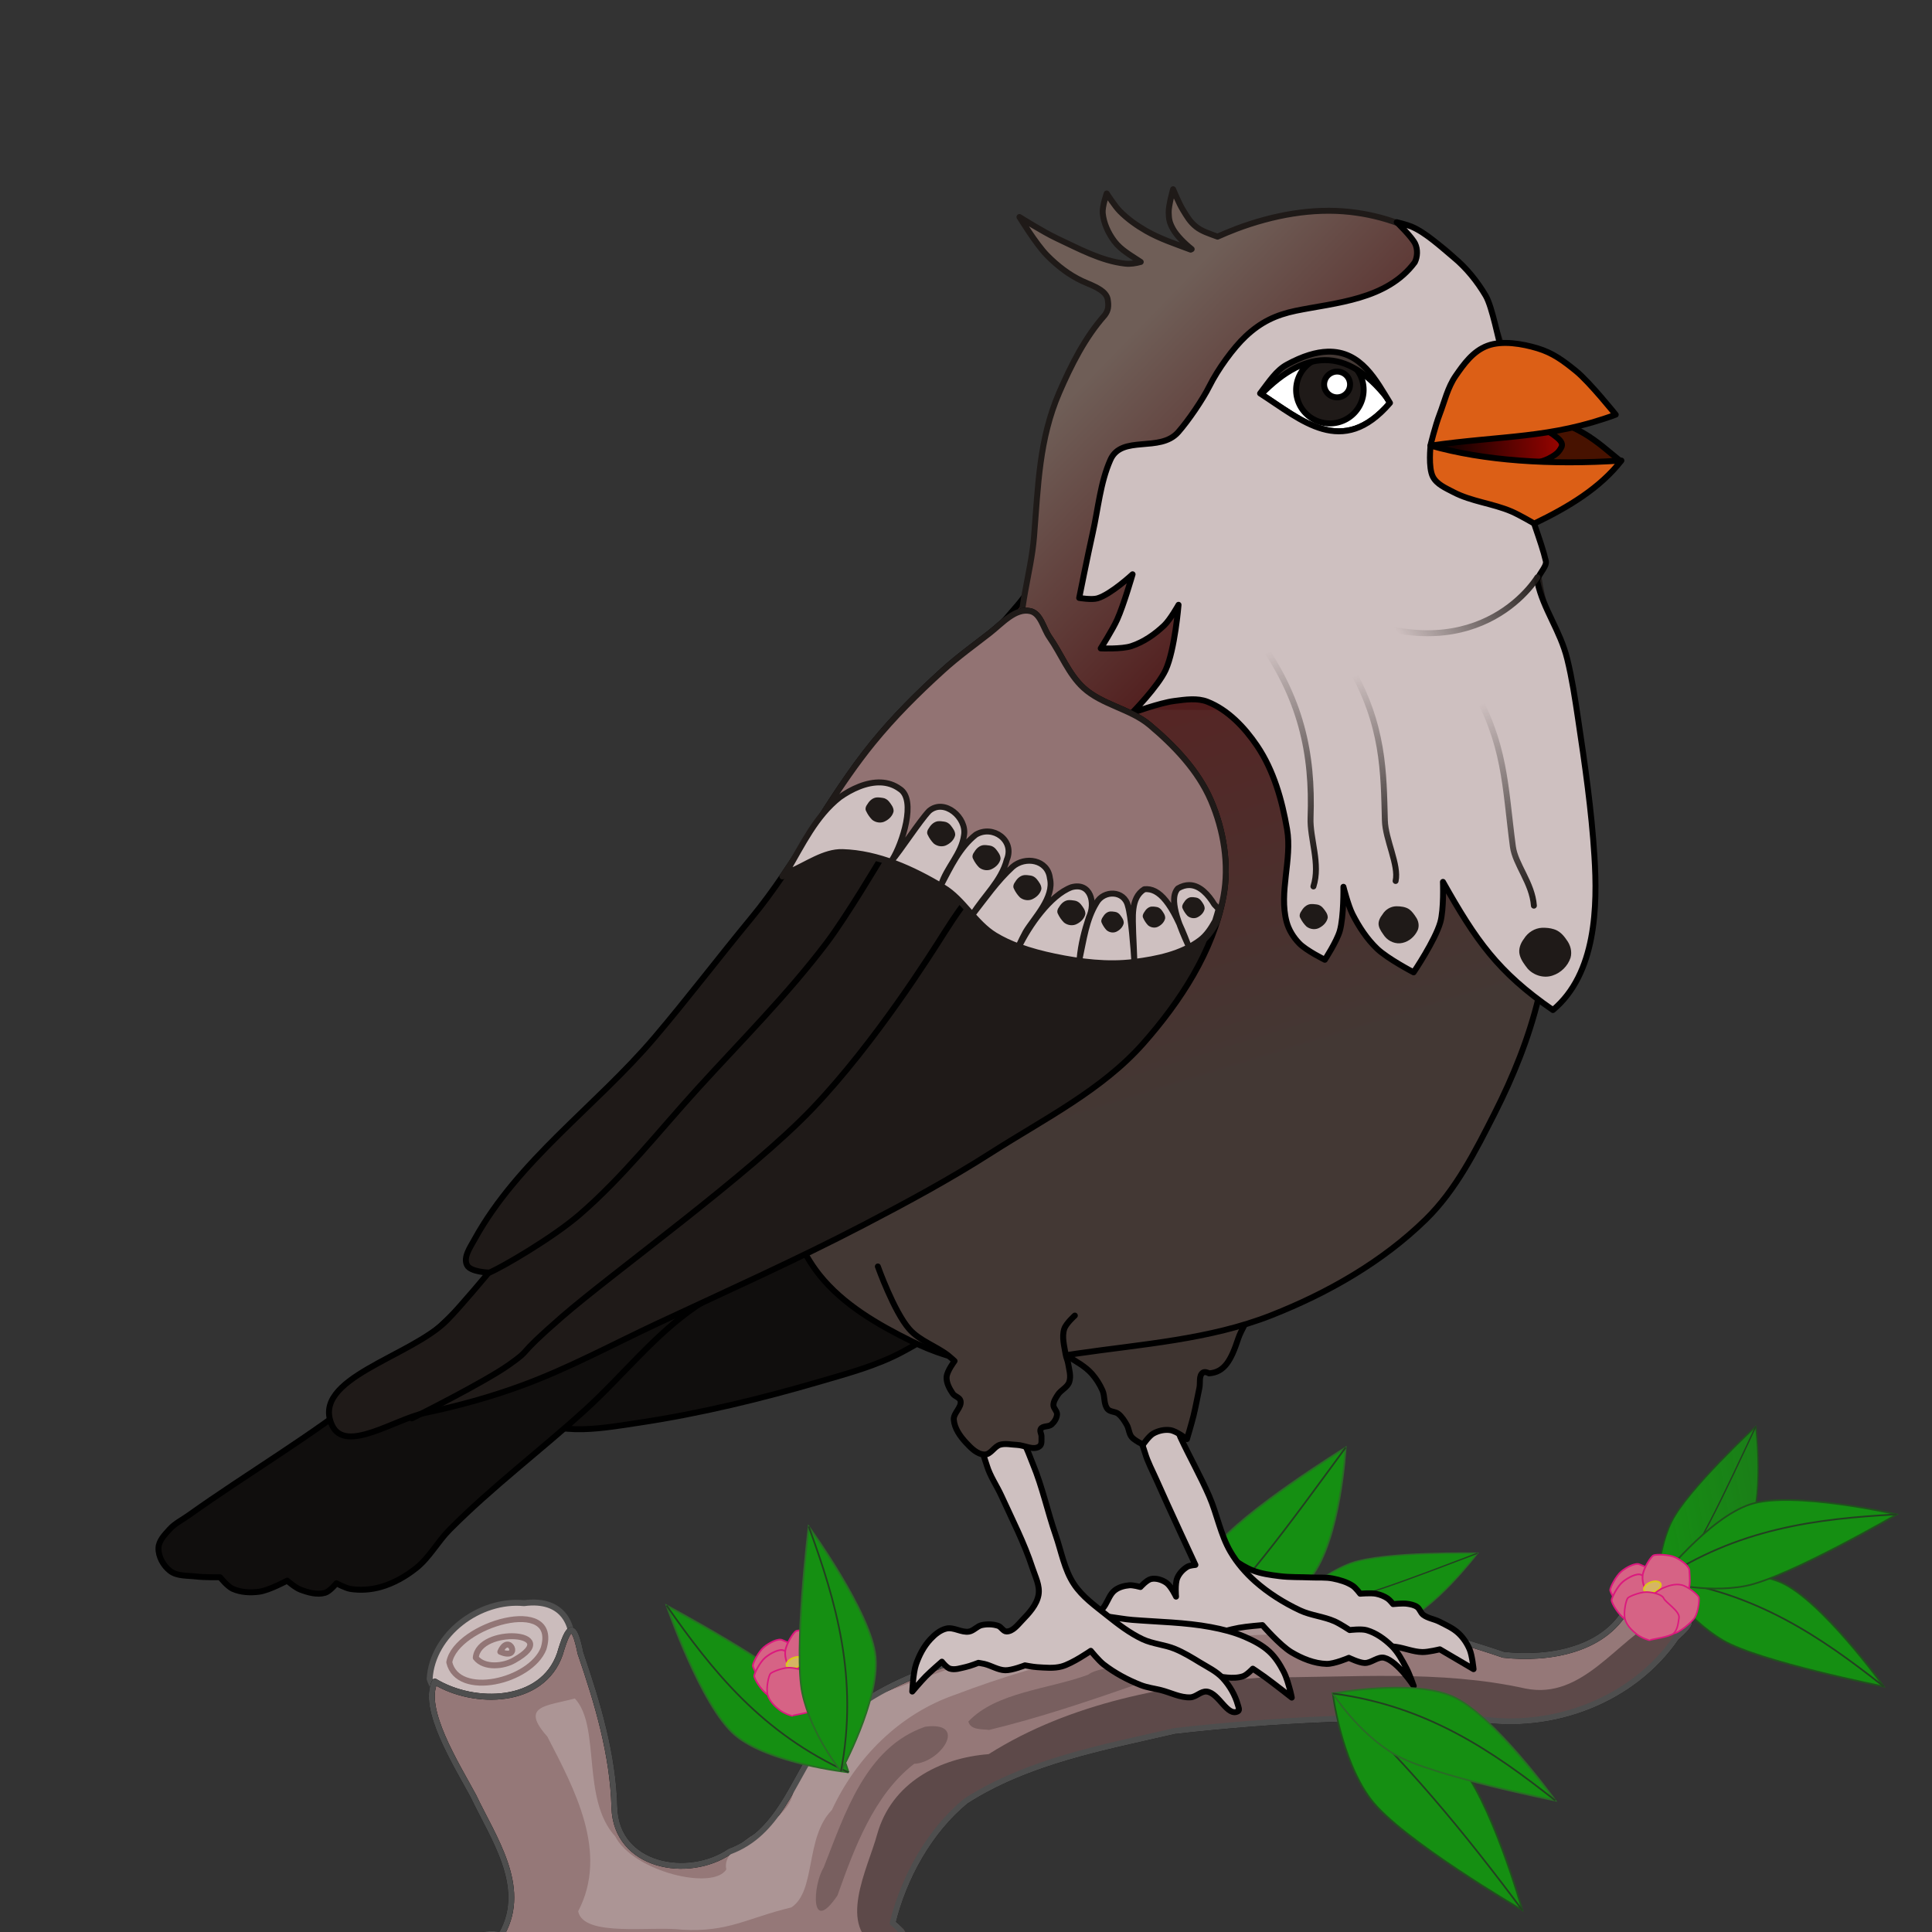 <?xml version="1.0" encoding="UTF-8" standalone="no"?>
<!-- Created with Inkscape (http://www.inkscape.org/) -->

<svg
   version="1.1"
   id="svg4332"
   width="1300"
   height="1300"
   viewBox="0 0 1300 1300"
   sodipodi:docname="bird7.svg"
   inkscape:version="1.2.2 (b0a8486541, 2022-12-01)"
   xmlns:inkscape="http://www.inkscape.org/namespaces/inkscape"
   xmlns:sodipodi="http://sodipodi.sourceforge.net/DTD/sodipodi-0.dtd"
   xmlns:xlink="http://www.w3.org/1999/xlink"
   xmlns="http://www.w3.org/2000/svg"
   xmlns:svg="http://www.w3.org/2000/svg">
  <rect x="0" y="0" width="1300" height="1300" fill="#333333" stroke="none"/>
  <defs
     id="defs4336">
    <linearGradient
       inkscape:collect="always"
       id="linearGradient1868">
      <stop
         style="stop-color:#158f12;stop-opacity:1;"
         offset="0"
         id="stop1864" />
      <stop
         style="stop-color:#158f12;stop-opacity:0.812;"
         offset="1"
         id="stop1866" />
    </linearGradient>
    <linearGradient
       inkscape:collect="always"
       id="linearGradient2234">
      <stop
         style="stop-color:#552625;stop-opacity:1;"
         offset="0"
         id="stop2230" />
      <stop
         style="stop-color:#433834;stop-opacity:1;"
         offset="1"
         id="stop2232" />
    </linearGradient>
    <linearGradient
       inkscape:collect="always"
       id="linearGradient1373">
      <stop
         style="stop-color:#6f5e57;stop-opacity:1;"
         offset="0"
         id="stop1369" />
      <stop
         style="stop-color:#501b1b;stop-opacity:1;"
         offset="1"
         id="stop1371" />
    </linearGradient>
    <linearGradient
       inkscape:collect="always"
       id="linearGradient27830">
      <stop
         style="stop-color:#180100;stop-opacity:1;"
         offset="0"
         id="stop27826" />
      <stop
         style="stop-color:#9c0400;stop-opacity:1;"
         offset="1"
         id="stop27828" />
    </linearGradient>
    <linearGradient
       inkscape:collect="always"
       id="linearGradient22233">
      <stop
         style="stop-color:#1f1a18;stop-opacity:1;"
         offset="0"
         id="stop22229" />
      <stop
         style="stop-color:#1f1a18;stop-opacity:0;"
         offset="1"
         id="stop22231" />
    </linearGradient>
    <linearGradient
       inkscape:collect="always"
       id="linearGradient16671">
      <stop
         style="stop-color:#1f1a18;stop-opacity:1;"
         offset="0"
         id="stop16667" />
      <stop
         style="stop-color:#1f1a18;stop-opacity:0;"
         offset="1"
         id="stop16669" />
    </linearGradient>
    <linearGradient
       inkscape:collect="always"
       xlink:href="#linearGradient16671"
       id="linearGradient16673"
       x1="866.535"
       y1="596.82"
       x2="824.49"
       y2="462.387"
       gradientUnits="userSpaceOnUse"
       gradientTransform="translate(7.797,-17.905)" />
    <linearGradient
       inkscape:collect="always"
       xlink:href="#linearGradient16671"
       id="linearGradient16675"
       x1="923.985"
       y1="599.809"
       x2="893.418"
       y2="475.49"
       gradientUnits="userSpaceOnUse"
       gradientTransform="translate(7.797,-17.905)" />
    <linearGradient
       inkscape:collect="always"
       xlink:href="#linearGradient16671"
       id="linearGradient16677"
       x1="1019.429"
       y1="633.692"
       x2="974.557"
       y2="504.89"
       gradientUnits="userSpaceOnUse"
       gradientTransform="translate(2.416,-22.694)" />
    <linearGradient
       inkscape:collect="always"
       xlink:href="#linearGradient22233"
       id="linearGradient22235"
       x1="1025.275"
       y1="414.603"
       x2="959.095"
       y2="440.919"
       gradientUnits="userSpaceOnUse"
       gradientTransform="matrix(1.543,0,0,0.987,-558.88,-39.206)" />
    <linearGradient
       inkscape:collect="always"
       xlink:href="#linearGradient27830"
       id="linearGradient27832"
       x1="970.675"
       y1="295.076"
       x2="1045.312"
       y2="292.289"
       gradientUnits="userSpaceOnUse"
       gradientTransform="translate(9.329,-0.164)" />
    <linearGradient
       inkscape:collect="always"
       xlink:href="#linearGradient1373"
       id="linearGradient1375"
       x1="783.681"
       y1="202.978"
       x2="921.314"
       y2="341.275"
       gradientUnits="userSpaceOnUse"
       gradientTransform="rotate(-1.065,889.573,403.993)" />
    <linearGradient
       inkscape:collect="always"
       xlink:href="#linearGradient2234"
       id="linearGradient2236"
       x1="812.319"
       y1="474.781"
       x2="884.089"
       y2="707.458"
       gradientUnits="userSpaceOnUse" />
    <linearGradient
       inkscape:collect="always"
       xlink:href="#linearGradient1868"
       id="linearGradient1862"
       x1="789.922"
       y1="1041.66"
       x2="906.083"
       y2="1041.66"
       gradientUnits="userSpaceOnUse" />
  </defs>
  <sodipodi:namedview
     id="namedview4334"
     pagecolor="#ffffff"
     bordercolor="#000000"
     borderopacity="0.25"
     inkscape:showpageshadow="2"
     inkscape:pageopacity="0.0"
     inkscape:pagecheckerboard="0"
     inkscape:deskcolor="#d1d1d1"
     showgrid="false"
     inkscape:zoom="0.29781022"
     inkscape:cx="970.41666"
     inkscape:cy="1108.0882"
     inkscape:window-width="1854"
     inkscape:window-height="1006"
     inkscape:window-x="66"
     inkscape:window-y="37"
     inkscape:window-maximized="1"
     inkscape:current-layer="svg4332">
    <inkscape:grid
       type="xygrid"
       id="grid4828"
       originx="0"
       originy="0" />
  </sodipodi:namedview>
  <g
     id="g1151">
    <path
       style="fill:#158f12;stroke-width:1.13;stroke-opacity:1;stop-color:#000000;fill-opacity:1;stroke:#2a6c26"
       d="m 790.656,1109.533 c 0,0 8.372,-43.668 26.843,-68.159 18.471,-24.491 87.963,-67.369 87.963,-67.369 0,0 -3.311,62.2 -23.469,87.427 -20.158,25.227 -91.336,48.101 -91.336,48.101 z"
       id="path383"
       sodipodi:nodetypes="czczc" />
    <path
       style="fill:none;stroke:#234021;stroke-width:1.13;stroke-opacity:1;stop-color:#000000"
       d="m 796.288,1104.904 c 36.006,-29.465 72.618,-81.236 109.173,-130.9"
       id="path1093"
       sodipodi:nodetypes="cc" />
  </g>
  <g
     id="g1151-3"
     transform="matrix(0.631,0.427,-0.445,0.658,856.305,17.592)">
    <path
       style="fill:#158f12;fill-opacity:1;stroke:#2a6c26;stroke-width:1.13;stroke-opacity:1;stop-color:#000000"
       d="m 790.656,1109.533 c 0,0 8.372,-43.668 26.843,-68.159 18.471,-24.491 87.963,-67.369 87.963,-67.369 0,0 -3.311,62.2 -23.469,87.427 -20.158,25.227 -91.336,48.101 -91.336,48.101 z"
       id="path383-6"
       sodipodi:nodetypes="czczc" />
    <path
       style="fill:none;stroke:#234021;stroke-width:1.13;stroke-opacity:1;stop-color:#000000"
       d="m 796.288,1104.904 c 36.006,-29.465 72.618,-81.236 109.173,-130.9"
       id="path1093-7"
       sodipodi:nodetypes="cc" />
  </g>
  <g
     id="g1151-3-6"
     transform="matrix(0.751,-0.132,0.138,0.783,367.012,316.782)">
    <path
       style="fill:url(#linearGradient1862);fill-opacity:1.0;stroke:#20511d;stroke-width:1.13;stroke-opacity:1;stop-color:#000000"
       d="m 790.656,1109.533 c 0,0 8.372,-43.668 26.843,-68.159 18.471,-24.491 87.963,-67.369 87.963,-67.369 0,0 -3.311,62.2 -23.469,87.427 -20.158,25.227 -91.336,48.101 -91.336,48.101 z"
       id="path383-6-2"
       sodipodi:nodetypes="czczc" />
    <path
       style="fill:none;stroke:#234021;stroke-width:1.13;stroke-opacity:1;stop-color:#000000"
       d="m 796.288,1104.904 c 36.006,-29.465 72.618,-81.236 109.173,-130.9"
       id="path1093-7-9"
       sodipodi:nodetypes="cc" />
  </g>
  <g
     id="g3402"
     inkscape:label="branche">
    <path
       style="fill:#b29d9d;fill-opacity:1;stroke:#4e4e4e;stroke-width:4;stroke-linecap:round;stroke-linejoin:round;stroke-opacity:1"
       d="m 1109.011,1063.224 c 33.682,-13.755 43.839,46.217 3.054,26.484 -8.588,-5.798 -9.76,-18.822 -3.054,-26.484 z"
       id="path2225-3"
       sodipodi:nodetypes="sssssssssss" />
    <path
       style="fill:#cbbcbc;fill-opacity:1;stroke:#4e4e4e;stroke-width:4;stroke-linecap:round;stroke-linejoin:round;stroke-opacity:1"
       d="m 289.101,1129.7 c 1.771,-30.179 33.706,-53.886 63.523,-50.977 52.875,-6.986 33.938,73.504 -6.026,76.144 -22.016,6.934 -49.79,-1.816 -57.497,-25.167 z"
       id="path1229-5"
       sodipodi:nodetypes="sssssssss" />
    <path
       style="fill:#957878;fill-opacity:1;stroke:#000000;stroke-width:4;stroke-linecap:round;stroke-linejoin:round;stroke-opacity:1"
       d="m 338.054,1300.428 c 16.956,-31.279 -6.272,-63.876 -19.486,-91.798 -11.681,-21.651 -35.091,-58.831 -25.939,-77.123 26.499,16.029 72.249,15.453 84.083,-18.494 5.823,-19.921 9.483,-22.537 13.891,-0.71 11.551,33.698 21.893,68.103 22.842,103.971 1.195,39.765 49.523,48.57 77.619,29.505 32.405,-12.068 41.593,-45.872 59.386,-71.632 32.937,-44.324 90.745,-55.212 140.219,-71.666 65.737,-18.867 135.526,-35.264 203.645,-18.895 39.776,7.266 79.104,16.785 117.352,29.876 30.616,3.408 70.073,-3.118 84.466,-34.274 9.03,-15.749 16.296,-17.985 16.787,1.712 5.296,15.954 39.175,-0.272 14.948,21.082 -29.057,42.259 -83.194,62.559 -133.245,54.557 -68.062,-2.545 -136.556,0.542 -204.223,8.233 -47.923,11.093 -98.449,20.218 -140.462,47.116 -24.727,20.339 -41.715,51.524 -49.281,82.038 29.247,21.821 -27.389,46.743 -48.471,50.352 -64.249,14.495 -132.388,20.178 -197.151,5.811 -26.576,1.911 -64.746,-53.976 -18.014,-48.221 z m 0,0 c 16.956,-31.279 -6.272,-63.876 -19.486,-91.798 -11.681,-21.651 -35.091,-58.831 -25.939,-77.123 26.499,16.029 72.249,15.453 84.083,-18.494 5.823,-19.921 9.483,-22.537 13.891,-0.71 11.551,33.698 21.893,68.103 22.842,103.971 1.195,39.765 49.523,48.57 77.619,29.505 32.405,-12.068 41.593,-45.872 59.386,-71.632 32.937,-44.324 90.745,-55.212 140.219,-71.666 65.737,-18.867 135.526,-35.264 203.645,-18.895 39.776,7.266 79.104,16.785 117.352,29.876 30.616,3.408 70.073,-3.118 84.466,-34.274 9.03,-15.749 16.296,-17.985 16.787,1.712 5.296,15.954 39.175,-0.272 14.948,21.082 -29.057,42.259 -83.194,62.559 -133.245,54.557 -68.062,-2.545 -136.556,0.542 -204.223,8.233 -47.923,11.093 -98.449,20.218 -140.462,47.116 -24.727,20.339 -41.715,51.524 -49.281,82.038 29.247,21.821 -27.389,46.743 -48.471,50.352 -64.249,14.495 -132.388,20.178 -197.151,5.811 -26.576,1.911 -64.746,-53.976 -18.014,-48.221 z"
       id="path366-62"
       sodipodi:nodetypes="zzzzczzczzzzzzzzzzzzzzczcczzzzzzzzzzz" />
    <path
       id="path366-3-9"
       style="mix-blend-mode:normal;fill:#ac9595;fill-opacity:1;stroke:none;stroke-width:4;stroke-linecap:round;stroke-linejoin:round;stroke-opacity:1"
       d="m 803.053,1087.032 c -70.515,4.505 -139.154,25.671 -204.907,50.645 -30.944,10.667 -53.138,37 -64.143,67.109 -3.313,25.036 -49.549,34.037 -45.293,53.133 -8.938,14.305 -62.482,1.516 -74.764,-22.277 -22.985,-25.216 -9.533,-73.83 -27.141,-92.773 -19.074,5.124 -37.163,4.743 -18.526,25.617 18.34,35.495 41.422,78.012 20.756,117.581 3.515,17.637 49.389,9.766 69.918,12.37 31.291,1.781 42.955,-7.569 73.543,-14.99 16.747,-11.025 9.067,-47.025 27.253,-65.525 16.506,-35.538 45.691,-64.722 83.067,-77.624 61.122,-23.258 125.646,-37.907 191.17,-39.393 14.229,-1.502 48.212,-0.947 50.028,-3.291 -26.652,-5.639 -53.578,-10.999 -80.96,-10.581 z"
       sodipodi:nodetypes="cccccccccccccccccccccccccccccccccccccccccccccccc" />
    <path
       style="fill:#cbbcbc;fill-opacity:1;stroke:#927676;stroke-width:4;stroke-linecap:round;stroke-linejoin:round;stroke-opacity:1"
       d="m 302.295,1118.504 c 4.49,-25.375 74.57,-45.714 63.452,-9.204 -8.668,22.118 -57.643,33.755 -63.452,9.204 z"
       id="path1285-1"
       sodipodi:nodetypes="ssssssssss" />
    <path
       style="fill:#cbbcbc;fill-opacity:1;stroke:#927676;stroke-width:4;stroke-linecap:round;stroke-linejoin:round;stroke-opacity:1"
       d="m 320.135,1115.44 c 1.951,-21.431 59.906,-17.503 26.018,1.596 -7.157,4.299 -20.399,5.661 -26.018,-1.596 z"
       id="path1287-2"
       sodipodi:nodetypes="ssssssss" />
    <path
       style="fill:#cbbcbc;fill-opacity:1;stroke:#927676;stroke-width:4;stroke-linecap:round;stroke-linejoin:round;stroke-opacity:1"
       d="m 336.65,1111.465 c 5.849,-13.569 14.712,6.178 0,0 z"
       id="path1289-7"
       sodipodi:nodetypes="sssss" />
    <path
       id="path366-6-0"
       style="fill:#5d4949;fill-opacity:1;stroke:none;stroke-width:4;stroke-linecap:round;stroke-linejoin:round;stroke-opacity:1"
       d="m 1117.649,1088.588 c -29.677,14.385 -52.359,55.431 -91.22,47.59 -57.675,-12.803 -117.395,-7.274 -176.047,-7.524 -64.067,4.755 -130.269,17.021 -185.14,51.674 -33.261,2.572 -65.328,19.375 -75.018,53.932 -6.255,23.133 -27.86,62.87 1.833,77.023 15.348,-0.105 25.974,-10.745 8.278,-18.16 8.93,-30.127 24.689,-61.117 49.6,-81.236 43.302,-27.446 95.268,-36.937 144.659,-47.806 76.494,-7.914 153.728,-10.915 230.513,-6.255 45.593,-1.259 87.296,-28.761 111.011,-67.039 -6.075,-1.562 -12.164,-2.462 -18.469,-2.199 z"
       sodipodi:nodetypes="ssssssssssscssssssssssssssssssssssssssssccs" />
    <path
       style="fill:none;fill-opacity:1;stroke:#4e4e4e;stroke-width:4;stroke-linecap:round;stroke-linejoin:round;stroke-opacity:1"
       d="m 338.054,1300.428 c 16.956,-31.279 -6.272,-63.876 -19.486,-91.798 -11.681,-21.651 -35.091,-58.831 -25.939,-77.123 26.499,16.029 72.249,15.453 84.083,-18.494 5.823,-19.921 9.483,-22.537 13.891,-0.71 11.551,33.698 21.893,68.103 22.842,103.971 1.195,39.765 49.523,48.57 77.619,29.505 32.405,-12.068 41.593,-45.872 59.386,-71.632 32.937,-44.324 90.745,-55.212 140.219,-71.666 65.737,-18.867 135.526,-35.264 203.645,-18.895 39.776,7.266 79.104,16.785 117.352,29.876 30.616,3.408 70.073,-3.118 84.466,-34.274 9.03,-15.749 16.296,-17.985 16.787,1.712 5.296,15.954 39.175,-0.272 14.948,21.082 -29.057,42.259 -83.194,62.559 -133.245,54.557 -68.062,-2.545 -136.556,0.542 -204.223,8.233 -47.923,11.093 -98.449,20.218 -140.462,47.116 -24.727,20.339 -41.715,51.524 -49.281,82.038 29.247,21.821 -27.389,46.743 -48.471,50.352 -64.249,14.495 -132.388,20.178 -197.151,5.811 -26.576,1.911 -64.746,-53.976 -18.014,-48.221 z m 0,0 c 16.956,-31.279 -6.272,-63.876 -19.486,-91.798 -11.681,-21.651 -35.091,-58.831 -25.939,-77.123 26.499,16.029 72.249,15.453 84.083,-18.494 5.823,-19.921 9.483,-22.537 13.891,-0.71 11.551,33.698 21.893,68.103 22.842,103.971 1.195,39.765 49.523,48.57 77.619,29.505 32.405,-12.068 41.593,-45.872 59.386,-71.632 32.937,-44.324 90.745,-55.212 140.219,-71.666 65.737,-18.867 135.526,-35.264 203.645,-18.895 39.776,7.266 79.104,16.785 117.352,29.876 30.616,3.408 70.073,-3.118 84.466,-34.274 9.03,-15.749 16.296,-17.985 16.787,1.712 5.296,15.954 39.175,-0.272 14.948,21.082 -29.057,42.259 -83.194,62.559 -133.245,54.557 -68.062,-2.545 -136.556,0.542 -204.223,8.233 -47.923,11.093 -98.449,20.218 -140.462,47.116 -24.727,20.339 -41.715,51.524 -49.281,82.038 29.247,21.821 -27.389,46.743 -48.471,50.352 -64.249,14.495 -132.388,20.178 -197.151,5.811 -26.576,1.911 -64.746,-53.976 -18.014,-48.221 z"
       id="path366-5-9"
       sodipodi:nodetypes="zzzzczzczzzzzzzzzzzzzzczcczzzzzzzzzzz" />
    <path
       style="fill:#785f5f;fill-opacity:1;stroke:none;stroke-width:4;stroke-linecap:round;stroke-linejoin:round;stroke-opacity:1"
       d="m 554.209,1256.65 c 14.189,-35.906 28.174,-81.002 68.36,-94.782 29.137,-3.835 10.717,24.069 -7.453,24.971 -27.054,20.771 -40.414,57.081 -51.608,88.602 -18.667,27.437 -16.509,-7.298 -9.299,-18.792 z"
       id="path3018-3"
       sodipodi:nodetypes="sssssssssssss" />
    <path
       style="fill:#785f5f;fill-opacity:1;stroke:none;stroke-width:4;stroke-linecap:round;stroke-linejoin:round;stroke-opacity:1"
       d="m 651.594,1158.375 c 18.774,-19.936 54.317,-21.741 80.593,-31.492 11.38,-9.117 68.256,-6.319 32.355,6.594 -32.55,11.388 -65.69,22.529 -99.016,30.559 -4.611,-0.704 -12.399,0.327 -13.931,-5.661 z"
       id="path3020-6"
       sodipodi:nodetypes="sssssssss" />
  </g>
  <g
     id="g1159"
     transform="rotate(-23.792,796.307,787.783)">
    <path
       style="fill:#158f12;fill-opacity:1;stroke:#20511d;stroke-width:1.13;stroke-opacity:1;stop-color:#000000"
       d="m 746.37,1150.159 c 0,0 -12.911,42.441 -5.364,75.248 7.547,32.807 63.247,109.604 63.247,109.604 0,0 10.977,-77.33 0,-109.604 -10.977,-32.274 -57.883,-75.248 -57.883,-75.248 z"
       id="path379"
       sodipodi:nodetypes="czczc" />
    <path
       style="fill:none;stroke:#234021;stroke-width:1.13;stroke-opacity:1;stop-color:#000000"
       d="m 746.37,1150.159 c 25.974,59.212 43.39,121.506 57.883,184.852"
       id="path481"
       sodipodi:nodetypes="cc" />
  </g>
  <g
     id="g5692"
     transform="rotate(6.126,1172.927,-1802.65)"
     style="display:inline;fill:#ffffff;fill-opacity:1;stroke-width:4;stroke-dasharray:none"
     inkscape:label="pategauche">
    <g
       id="g5686"
       style="fill:#ffffff;fill-opacity:1;stroke-width:4;stroke-dasharray:none">
      <path
         style="fill:#cec0c0;fill-opacity:1;stroke:#000000;stroke-width:4;stroke-linecap:round;stroke-linejoin:round;stroke-dasharray:none;stroke-opacity:1"
         d="m 1123.042,1063.064 c 9.154,3.684 17.313,9.894 26.825,12.521 5.974,1.65 12.299,1.78 18.495,1.897 6.995,0.131 13.962,-0.929 20.946,-1.357 4.976,-0.305 9.969,-1.331 14.933,-0.861 4.707,0.445 9.557,1.283 13.756,3.458 2.156,1.116 5.526,4.744 5.526,4.744 0,0 7.065,-1.419 10.606,-1.107 2.798,0.247 5.616,1.015 8.099,2.328 1.548,0.818 4.043,3.355 4.043,3.355 0,0 6.24,-1.346 9.396,-1.229 2.343,0.087 4.834,0.293 6.887,1.425 1.938,1.068 2.721,3.621 4.608,4.778 3.396,2.083 7.712,2.064 11.43,3.496 4.683,1.804 9.638,3.353 13.629,6.394 3.476,2.649 6.403,6.143 8.519,9.967 2.183,3.946 4.041,12.912 4.041,12.912 l -23.996,-10.843 c 0,0 -7.548,2.748 -11.504,3.094 -6.061,0.53 -12.1,-1.416 -18.18,-1.607 -12.26,-0.385 -24.589,2.23 -36.787,0.937 -20.03,-2.123 -39.627,-7.82 -58.744,-14.165 -12.181,-4.042 -26.373,-6.019 -35.398,-15.143 -4.525,-4.575 -5.851,-11.585 -7.399,-17.831 -0.887,-3.578 -3.916,-8.73 -1.021,-11.011 3.123,-2.461 7.603,2.364 11.292,3.848 z"
         id="path5668"
         sodipodi:nodetypes="sssssscsscssssssccssssssss" />
      <path
         style="fill:#cec0c0;fill-opacity:1;stroke:#000000;stroke-width:4;stroke-linecap:round;stroke-linejoin:round;stroke-dasharray:none;stroke-opacity:1"
         d="m 1069.432,1004.641 c -2.18,-5.291 -5.716,-10.908 -4.644,-16.529 0.727,-3.81 3.432,-7.862 7.051,-9.257 4.529,-1.746 10.354,-0.139 14.317,2.665 3.208,2.269 3.865,6.844 5.894,10.21 7.587,12.587 16.207,24.547 23.469,37.324 6.599,11.611 10.281,24.945 18.229,35.678 5.143,6.945 11.598,13.009 18.642,18.017 9.725,6.914 20.678,12.228 31.95,16.139 7.739,2.685 16.282,2.388 24.083,4.887 3.705,1.187 10.659,4.758 10.659,4.758 0,0 7.653,-1.817 11.418,-1.144 6.431,1.149 12.474,4.557 17.619,8.584 4.786,3.746 8.28,8.963 11.69,13.994 2.423,3.575 6.157,11.401 6.157,11.401 0,0 -12.586,-15.387 -21.593,-16.748 -4.559,-0.689 -8.347,4.527 -12.945,4.871 -3.699,0.277 -10.883,-2.325 -10.883,-2.325 0,0 -9.312,5.247 -14.476,5.66 -8.264,0.662 -16.769,-1.809 -24.309,-5.255 -8.116,-3.71 -21.399,-16.086 -21.399,-16.086 0,0 -10.434,1.972 -15.514,3.486 -12.319,3.671 -23.735,10.063 -36.115,13.523 -14.054,3.928 -28.469,9.259 -43.018,8.127 -7.193,-0.56 -17.479,-0.659 -20.391,-7.261 -2.926,-6.632 5.372,-13.473 8.421,-20.049 1.652,-3.563 2.523,-7.769 5.345,-10.502 2.491,-2.413 6.015,-3.751 9.417,-4.423 2.454,-0.485 7.497,0.369 7.497,0.369 0,0 3.727,-5.235 6.59,-6.139 3.363,-1.062 7.378,-0.223 10.479,1.456 3.328,1.801 7.457,8.558 7.457,8.558 0,0 -1.709,-8.489 -0.516,-12.477 0.981,-3.28 3.241,-6.302 5.989,-8.344 1.473,-1.094 5.208,-1.78 5.208,-1.78 0,0 -21.722,-35.962 -32.196,-54.17 -3.275,-5.694 -7.079,-11.146 -9.581,-17.219 z"
         id="path5666"
         sodipodi:nodetypes="sssssssssscssscsscsscssssssscsscsscss" />
    </g>
    <path
       style="fill:#3e3430;fill-opacity:1;stroke:#000000;stroke-width:4;stroke-linecap:round;stroke-linejoin:round;stroke-dasharray:none;stroke-opacity:1"
       d="m 995.429,933.663 c 6.705,11.335 23.145,13.052 32.837,21.968 3.251,2.99 6.044,6.541 8.26,10.361 2.183,3.762 1.633,9.166 4.821,12.125 1.882,1.747 5.168,0.954 7.35,2.308 2.691,1.67 4.718,4.293 6.573,6.86 1.709,2.364 2.029,5.678 4.102,7.729 2.184,2.161 8.187,4.236 8.187,4.236 0,0 3.285,-6.145 6.026,-8.093 3.169,-2.252 7.239,-3.661 11.124,-3.504 4.243,0.172 11.802,4.799 11.802,4.799 0,0 2,-10.752 2.732,-16.169 0.853,-6.31 1.25,-12.674 1.931,-19.005 0.373,-3.466 -1.42,-8.07 1.18,-10.392 1.041,-0.929 2.926,-0.599 4.187,0 10.26,-1.836 13.811,-10.182 17.084,-25.465 1.491,-6.738 5.628,-13.017 5.648,-19.919 0.029,-9.596 -0.237,-21.698 -7.689,-27.743 -16.839,-13.659 -43.426,-6.92 -64.919,-4.066 -19.24,2.555 -40.822,5.587 -55.149,18.681 -5.103,4.663 -7.257,12.145 -8.39,18.964 -1.444,8.688 -2.183,18.742 2.302,26.322 z"
       id="path5660"
       sodipodi:nodetypes="ssssssscsscsssccssssss" />
  </g>
  <g
     id="g1155"
     transform="rotate(-45.47,859.291,1098.614)">
    <path
       style="fill:#158f12;fill-opacity:1;stroke:#2a6c26;stroke-width:1.13;stroke-opacity:1;stop-color:#000000"
       d="m 856.444,1154.033 c 0,0 -7.02,30.951 0,58.556 7.02,27.605 53.671,98.694 53.671,98.694 0,0 12.125,-70.877 1.326,-98.694 -10.799,-27.817 -54.997,-58.556 -54.997,-58.556 z"
       id="path381"
       sodipodi:nodetypes="czczc" />
    <path
       style="fill:none;stroke:#234021;stroke-width:1.13;stroke-opacity:1;stop-color:#000000"
       d="m 856.444,1154.033 c 38.507,50.863 47.823,103.926 53.671,157.25"
       id="path1091"
       sodipodi:nodetypes="cc" />
  </g>
  <g
     id="g1155-9"
     transform="rotate(-45.47,878.212,796.6)">
    <path
       style="fill:#158f12;fill-opacity:1;stroke:#20511d;stroke-width:1.13;stroke-opacity:1;stop-color:#000000"
       d="m 856.444,1154.033 c 0,0 -7.02,30.951 0,58.556 7.02,27.605 53.671,98.694 53.671,98.694 0,0 12.125,-70.877 1.326,-98.694 -10.799,-27.817 -54.997,-58.556 -54.997,-58.556 z"
       id="path381-36"
       sodipodi:nodetypes="czczc" />
    <path
       style="fill:none;stroke:#234021;stroke-width:1.13;stroke-opacity:1;stop-color:#000000"
       d="m 856.444,1154.033 c 38.507,50.863 47.823,103.926 53.671,157.25"
       id="path1091-0"
       sodipodi:nodetypes="cc" />
  </g>
  <g
     id="g1155-5"
     transform="rotate(-86.81,938.689,971.576)">
    <path
       style="fill:#158f12;fill-opacity:1;stroke:#20511d;stroke-width:1.13;stroke-opacity:1;stop-color:#000000"
       d="m 856.444,1154.033 c 0,0 -7.02,30.951 0,58.556 7.02,27.605 53.671,98.694 53.671,98.694 0,0 12.125,-70.877 1.326,-98.694 -10.799,-27.817 -54.997,-58.556 -54.997,-58.556 z"
       id="path381-3"
       sodipodi:nodetypes="czczc" />
    <path
       style="fill:none;stroke:#234021;stroke-width:1.13;stroke-opacity:1;stop-color:#000000"
       d="m 856.444,1154.033 c 38.507,50.863 47.823,103.926 53.671,157.25"
       id="path1091-5"
       sodipodi:nodetypes="cc" />
  </g>
  <g
     id="g1155-5-6"
     transform="rotate(151.365,708.792,1136.876)">
    <path
       style="fill:#158f12;fill-opacity:1;stroke:#2a6c26;stroke-width:1.13;stroke-opacity:1;stop-color:#000000"
       d="m 856.444,1154.033 c 0,0 -7.02,30.951 0,58.556 7.02,27.605 53.671,98.694 53.671,98.694 0,0 12.125,-70.877 1.326,-98.694 -10.799,-27.817 -54.997,-58.556 -54.997,-58.556 z"
       id="path381-3-2"
       sodipodi:nodetypes="czczc" />
    <path
       style="fill:none;stroke:#234021;stroke-width:1.13;stroke-opacity:1;stop-color:#000000"
       d="m 856.444,1154.033 c 38.507,50.863 47.823,103.926 53.671,157.25"
       id="path1091-5-6"
       sodipodi:nodetypes="cc" />
  </g>
  <g
     id="tc">
    <animateTransform
       attributeName="transform"
       attributeType="XML"
       type="rotate"
       values="0 598 598;1 598 598;0 598 598;2 598 598;0 598 598;-1 598 598;0 598 598;1 598 598;0 598 598;"
       dur="10s"
       repeatCount="indefinite" />
    <g
       id="g1605"
       inkscape:label="queuearr">
      <path
         style="fill:#100e0d;fill-opacity:1;stroke:#000000;stroke-width:4;stroke-linecap:round;stroke-linejoin:round;stroke-dasharray:none;stroke-opacity:1"
         d="m 349.157,948.583 c 22.3,18.872 51.725,13.093 80.616,8.759 41.443,-6.216 82.357,-16.163 122.577,-27.93 18.585,-5.437 37.592,-10.519 54.664,-19.656 10.641,-5.695 21.854,-11.898 29.093,-21.555 10.664,-14.225 18.575,-32.26 18.461,-50.037 -0.126,-19.612 -6.771,-41.515 -21.074,-54.934 -27.639,-25.933 -70.663,-32.413 -108.535,-33.888 -38.825,-1.512 -80.602,5.518 -113.631,25.982 -27.292,16.909 -47.369,45.459 -61.028,74.513 -9.285,19.749 -11.444,42.461 -12.538,64.256 -0.834,16.618 -1.306,23.742 11.395,34.49 z"
         id="path5656"
         sodipodi:nodetypes="ssssssssssss" />
      <path
         style="fill:#100e0d;fill-opacity:1;stroke:#000000;stroke-width:4;stroke-linecap:round;stroke-linejoin:round;stroke-dasharray:none;stroke-opacity:1"
         d="m 126.818,1019.697 c 40.088,-28.589 82.886,-53.493 121.305,-84.288 28.332,-22.71 80.139,-73.784 80.139,-73.784 l 223.041,-21.866 c 0,0 -57.494,21.992 -82.734,39.126 -28.232,19.163 -49.571,46.909 -74.832,69.847 -30.047,27.284 -62.669,51.797 -91.256,80.608 -8.028,8.091 -13.521,18.702 -22.436,25.803 -7.027,5.596 -15.138,10.226 -23.778,12.684 -6.592,1.875 -13.753,2.415 -20.519,1.321 -3.325,-0.537 -9.365,-3.793 -9.365,-3.793 0,0 -4.434,5.469 -7.618,6.399 -5.425,1.585 -11.533,-0.185 -16.813,-2.201 -3.296,-1.258 -8.739,-5.97 -8.739,-5.97 0,0 -12.107,6.552 -18.782,7.449 -5.961,0.801 -12.459,0.503 -17.933,-1.989 -3.465,-1.577 -8.405,-7.735 -8.405,-7.735 0,0 -10.682,0.135 -15.97,-0.505 -5.98,-0.723 -12.906,-0.075 -17.677,-3.752 -4.574,-3.526 -8,-9.702 -7.795,-15.474 0.174,-4.899 4.232,-9.006 7.531,-12.631 3.513,-3.86 8.386,-6.216 12.635,-9.246 z"
         id="path5654"
         sodipodi:nodetypes="ssccsssssscsscsscsssss" />
    </g>
    <path
       style="display:inline;fill:url(#linearGradient2236);fill-opacity:1;stroke:#000000;stroke-width:4;stroke-linecap:round;stroke-linejoin:round;stroke-dasharray:none;stroke-opacity:1"
       d="m 684.947,406.902 c 11.907,-13.856 19.156,-33.207 35.135,-42.063 39.055,-21.647 88.092,-20.368 132.699,-18.337 41.138,1.872 82.905,10.791 120.336,27.958 19.056,8.739 35.85,22.397 50.755,37.14 5.158,5.102 9.494,11.097 13.043,17.424 5.879,10.478 11.247,21.647 13.368,33.473 5.439,30.322 -0.254,61.651 -2.307,92.388 -2.598,38.887 -3.548,78.339 -12.654,116.234 -6.512,27.103 -17.104,53.306 -29.708,78.168 -12.784,25.218 -25.953,51.379 -46.143,71.173 -29.164,28.592 -66.103,49.653 -104.11,64.602 -41.478,16.314 -87.098,19.352 -131.201,25.788 -20.931,3.055 -42.119,8.163 -63.167,6.067 -16.527,-1.646 -32.793,-7.097 -47.684,-14.451 -22.727,-11.225 -45.877,-24.62 -61.747,-44.385 -12.707,-15.825 -20.363,-35.985 -24.021,-55.949 -10.586,-57.783 -5.914,-118.9 7.6,-176.069 7.697,-32.561 23.891,-62.871 41.032,-91.604 15.664,-26.257 35.422,-50.011 55.848,-72.76 8.847,-9.853 19.552,-17.889 28.734,-27.429 8.443,-8.772 16.256,-18.132 24.192,-27.366 z"
       id="path5650"
       sodipodi:nodetypes="ssssssssssssssssssssss"
       inkscape:label="corps">
      <animateTransform
         attributeName="transform"
         attributeType="XML"
         type="scale"
         values="1;1.005;1;0.995;1;1.007;1;0.997;1;1.005;1;0.995;1"
         dur="10s"
         repeatCount="indefinite" />
    </path>
    <g
       id="g1875"
       inkscape:label="tete">
      <animateTransform
         attributeName="transform"
         attributeType="XML"
         type="rotate"
         values="0 891 407;1 891 407;0 891 407;2 891 407;0 891 407;-0.5 891 407;0 891 407;-2 891 407;0 891 407"
         dur="10s"
         repeatCount="indefinite" />
      <path
         id="path4461"
         style="fill:url(#linearGradient1375);fill-opacity:1;stroke:#1f1a18;stroke-width:4;stroke-linecap:round;stroke-linejoin:round;stroke-dasharray:none;stroke-opacity:1"
         d="m 1044.076,478.709 c 6.269,-14.064 9.211,-20.072 8.33,-35.594 -0.6,-10.566 -10.046,-23.558 -13.88,-38.457 -5.373,-20.88 -5.769,-44.241 -8.47,-58.803 -8.467,-45.664 -9.52,-94.182 -28.118,-136.405 -7.185,-16.313 -17.443,-32.145 -31.202,-42.803 -17.757,-13.755 -40.148,-21.549 -62.052,-24.02 -25.631,-2.892 -52.287,2.185 -76.553,11.277 -4.326,1.621 -8.604,3.456 -12.867,5.335 -5.595,-2.063 -10.566,-3.624 -14.35,-6.602 -4.303,-3.386 -6.348,-7.208 -8.968,-11.446 -2.62,-4.238 -6.593,-13.861 -6.593,-13.861 l -4e-5,-2.2e-4 c 0,0 -3.114,11.085 -2.971,15.635 0.143,4.55 0.425,6.562 2.811,10.975 2.386,4.413 7.8,9.823 12.65,13.689 0.004,0.003 0.01,0.006 0.014,0.01 -0.224,0.119 -0.456,0.218 -0.679,0.338 -10.145,-3.847 -20.55,-7.213 -30.014,-12.641 -6.32,-3.624 -12.392,-7.939 -17.593,-13.178 -3.479,-3.504 -8.886,-11.986 -8.886,-11.986 0,0 -3.118,8.762 -2.687,13.263 0.654,6.827 3.753,13.505 7.809,18.881 4.597,6.092 11.545,9.742 17.778,13.944 -3.52,0.956 -7.014,1.515 -10.416,1.137 -16.26,-1.803 -31.346,-10.136 -46.298,-17.125 -8.629,-4.034 -24.888,-14.241 -24.888,-14.241 0,0 11.226,18.404 18.658,25.9 6.885,6.944 14.795,13.087 23.509,17.154 4.646,2.168 8.187,3.191 12.479,6.059 2.146,1.433 4.3,3.661 4.726,6.297 0.74,4.58 0.462,7.457 -2.06,10.726 -13.179,14.872 -22.572,33.479 -30.572,52.013 -13.526,31.334 -14.149,62.278 -16.947,97.071 -2.018,25.094 -11.539,50.176 -8.274,75.18 13.629,96.937 -7.622,21.422 42.639,40.943"
         sodipodi:nodetypes="csssscsscssccsscccsscsscsscsssscsscc"
         inkscape:label="fondtete" />
      <path
         style="display:inline;fill:#ffffff;fill-opacity:1;stroke:#000000;stroke-width:4;stroke-linecap:round;stroke-linejoin:round;stroke-dasharray:none;stroke-opacity:1"
         d="m 935.288,271.116 c -32.178,37.374 -59.48,11.503 -87.398,-6.386 6.165,-8.069 10.827,-15.444 17.997,-19.367 43.274,-23.678 57.209,6.071 69.401,25.753 z"
         id="path4832"
         sodipodi:nodetypes="ccsc"
         inkscape:label="fondoeuil" />
      <g
         id="g1552"
         inkscape:label="iris"
         transform="rotate(-1.065,889.573,403.993)">
        <path
           style="fill:#1f1a18;fill-opacity:1;stroke:#000000;stroke-width:4;stroke-linecap:round;stroke-linejoin:round;stroke-dasharray:none;stroke-opacity:1"
           id="path5612"
           sodipodi:type="arc"
           sodipodi:cx="-850"
           sodipodi:cy="388.76013"
           sodipodi:rx="22.695446"
           sodipodi:ry="22.54318"
           sodipodi:start="3.4206816"
           sodipodi:end="3.3882551"
           sodipodi:open="true"
           sodipodi:arc-type="arc"
           d="m -871.817,382.55 a 22.695,22.543 0 0 1 27.892,-15.51 22.695,22.543 0 0 1 15.841,27.579 22.695,22.543 0 0 1 -27.636,15.957 22.695,22.543 0 0 1 -16.289,-27.32"
           transform="matrix(-0.99,0.144,0.144,0.99,0,0)" />
        <path
           style="fill:#ffffff;fill-opacity:1;stroke:#000000;stroke-width:4;stroke-linecap:round;stroke-linejoin:round;stroke-dasharray:none;stroke-opacity:1"
           id="path5612-3"
           sodipodi:type="arc"
           sodipodi:cx="-855.37854"
           sodipodi:cy="385.94467"
           sodipodi:rx="8.7240257"
           sodipodi:ry="8.6654959"
           sodipodi:start="3.4206816"
           sodipodi:end="3.3882551"
           sodipodi:open="true"
           sodipodi:arc-type="arc"
           d="m -863.765,383.558 a 8.724,8.665 0 0 1 10.722,-5.962 8.724,8.665 0 0 1 6.089,10.601 8.724,8.665 0 0 1 -10.623,6.134 8.724,8.665 0 0 1 -6.261,-10.502"
           transform="matrix(-0.99,0.144,0.144,0.99,0,0)" />
      </g>
      <path
         style="display:inline;fill:#433834;fill-opacity:1;stroke:#000000;stroke-width:4;stroke-linecap:round;stroke-linejoin:round;stroke-opacity:1"
         d="m 848.001,265.949 c 32.204,-33.377 61.167,-31.217 88.028,5.388 l 6.442,-46.872 -33.747,-7.432 -46.007,4.719 -18.268,21.702 -2.942,12.514 z"
         id="path1131"
         sodipodi:nodetypes="cccccccc"
         inkscape:label="paupiere">
        <animate
           id="op"
           attributeName="d"
           dur="1s"
           begin="1s;op.end+3s"
           values="m 848.001,265.949 c 32.204,-33.377 61.167,-31.217 88.028,5.388 l 6.442,-46.872 -33.747,-7.432 -46.007,4.719 -18.268,21.702 -2.942,12.514 z;m 848.001,265.949 c 33.755,30.755 62.719,32.937 88.028,5.388 l 6.442,-46.872 -33.747,-7.432 -46.007,4.719 -18.268,21.702 -2.942,12.514 z;m 848.001,265.949 c 32.204,-33.377 61.167,-31.217 88.028,5.388 l 6.442,-46.872 -33.747,-7.432 -46.007,4.719 -18.268,21.702 -2.942,12.514 z;m 848.001,265.949 c 32.204,-33.377 61.167,-31.217 88.028,5.388 l 6.442,-46.872 -33.747,-7.432 -46.007,4.719 -18.268,21.702 -2.942,12.514 z" />
      </path>
      <g
         id="g1657"
         style="display:inline"
         inkscape:label="jabot"
         transform="rotate(-1.065,889.573,403.993)">
        <path
           id="path8777"
           style="fill:#cec0c0;fill-opacity:1;stroke:#000000;stroke-width:4;stroke-linecap:round;stroke-linejoin:round;stroke-dasharray:none;stroke-opacity:1"
           d="m 944.551,150.506 c 0,0 10.083,10.117 12.141,14.721 1.694,3.791 1.444,8.766 -0.477,12.447 -19.339,25.105 -53.989,26.145 -80.646,31.127 -13.643,2.595 -23.7,7.197 -34.012,16.5 -8.639,7.794 -19.247,21.997 -25.041,33.086 -4.734,9.059 -14.725,23.097 -21.615,30.629 -12.602,13.775 -38.069,0.82 -45.947,17.746 -7.141,15.341 -8.827,32.676 -12.848,49.113 -3.527,14.42 -9.887,43.424 -9.887,43.424 0,0 8.355,1.602 12.312,0.504 9.193,-2.551 23.904,-15.74 23.904,-15.74 0,0 -6.355,20.588 -10.947,30.293 -3.18,6.72 -11.412,19.162 -11.412,19.162 0,0 14.068,0.896 20.654,-1.145 8.343,-2.584 15.982,-7.67 22.402,-13.592 4.116,-3.796 9.842,-13.611 9.842,-13.611 0,0 -3.025,30.21 -9.467,43.623 -5.301,11.037 -23.148,28.521 -23.148,28.521 0,0 18.827,-6.445 28.639,-7.502 7.355,-0.792 15.341,-1.909 22.176,0.924 13.757,5.702 24.747,17.777 32.865,30.262 10.846,16.68 16.141,36.867 19.143,56.535 3.132,20.526 -6.468,42.12 -1.471,62.273 1.335,5.384 4.357,10.449 8.119,14.525 4.661,5.05 17.135,11.469 17.135,11.469 0,0 8.265,-12.228 10.408,-19.178 2.929,-9.499 3.004,-29.67 3.004,-29.67 0,0 2.951,12.7 5.77,18.52 4.144,8.558 9.358,16.845 16.105,23.545 6.923,6.875 24.273,16.355 24.273,16.355 0,0 14.869,-21.155 18.584,-33.316 2.655,-8.692 2.289,-27.17 2.289,-27.17 21.476,39.848 35.744,61.261 72.364,87.585 29.709,-23.927 31.353,-69.652 29.857,-102.856 -1.353,-31.104 -5.263,-62.066 -9.307,-92.936 -1.76,-13.439 -3.508,-26.92 -6.506,-40.139 -4.429,-19.53 -15.484,-33.735 -19.131,-52.305 -0.734,-3.74 6.801,-9.881 5.973,-13.828 -2.877,-13.714 -10.184,-31.003 -12.535,-44.816 -5.466,-32.111 -5.161,-64.564 -14.172,-95.865 -2.403,-8.348 -6.192,-31.115 -10.465,-38.68 -5.488,-9.716 -12.527,-18.8 -20.969,-26.098 -8.075,-6.981 -18.344,-16.956 -28.092,-21.307 -3.151,-1.406 -9.865,-3.137 -9.865,-3.137 z m -48.17,86.223 c 22.756,-0.277 32.499,20.331 41.367,35.26 -32.867,36.77 -59.683,10.397 -87.264,-8.008 6.313,-7.953 11.112,-15.24 18.354,-19.029 10.927,-5.717 19.958,-8.13 27.543,-8.223 z"
           sodipodi:nodetypes="csccssssscscscsscscsssssscscsscscccssssssssscsccss" />
        <g
           id="g1645">
          <g
             id="g1636">
            <path
               style="fill:none;fill-opacity:1;stroke:url(#linearGradient16673);stroke-width:4;stroke-linecap:round;stroke-linejoin:round;stroke-dasharray:none;stroke-opacity:1"
               d="m 880.203,596.325 c 5.173,-15.102 -1.858,-32.094 -1.077,-46.16 2.425,-43.669 -5.007,-80.713 -32.997,-121.477"
               id="path16557"
               sodipodi:nodetypes="csc" />
            <path
               style="fill:none;fill-opacity:1;stroke:url(#linearGradient16675);stroke-width:4;stroke-linecap:round;stroke-linejoin:round;stroke-dasharray:none;stroke-opacity:1"
               d="m 935.553,593.684 c 2.58,-10.616 -6.351,-27.88 -6.464,-40.853 -0.278,-31.863 0.72,-64.679 -22.154,-105.073"
               id="path16559"
               sodipodi:nodetypes="csc" />
            <path
               style="fill:none;fill-opacity:1;stroke:url(#linearGradient16677);stroke-width:4;stroke-linecap:round;stroke-linejoin:round;stroke-dasharray:none;stroke-opacity:1"
               d="m 1028.282,612.011 c -0.83,-15.354 -12.016,-27.88 -13.398,-40.049 -4.666,-41.1 -3.546,-68.917 -25.512,-108.718"
               id="path16561"
               sodipodi:nodetypes="csc" />
          </g>
          <path
             id="path13385-3-6-9-4"
             style="fill:#1f1a18;fill-opacity:1;stroke:none;stroke-width:4;stroke-linecap:round;stroke-linejoin:round;stroke-dasharray:none"
             d="m 935.473,610.71 c -3.646,0.074 -7.148,2.097 -9.075,5.186 -1.731,2.13 -3.287,4.823 -2.736,7.672 0.556,2.71 2.321,4.935 3.812,7.191 2.723,3.583 7.489,5.64 11.95,4.666 4.572,-0.902 8.443,-4.291 10.419,-8.447 1.231,-2.871 0.627,-6.261 -1.109,-8.791 -1.226,-1.931 -2.553,-3.887 -4.385,-5.295 -2.49,-1.743 -5.635,-2.114 -8.594,-2.189 -0.094,0.002 -0.188,0.005 -0.282,0.007 z" />
          <path
             id="path13385-3-6-9-4-6"
             style="fill:#1f1a18;fill-opacity:1;stroke:none;stroke-width:4;stroke-linecap:round;stroke-linejoin:round;stroke-dasharray:none"
             d="m 1033.611,626.985 c -4.995,0.109 -9.744,2.957 -12.403,7.151 -2.422,3.019 -4.058,7.063 -3.062,10.951 0.858,3.446 3.006,6.37 5.098,9.167 4.007,4.697 10.853,6.918 16.787,4.984 5.597,-1.703 10.299,-6.175 12.246,-11.692 1.27,-4.165 0.07,-8.772 -2.496,-12.198 -1.994,-3.124 -4.673,-6.08 -8.311,-7.221 -2.519,-0.877 -5.206,-1.136 -7.859,-1.143 z" />
          <path
             id="path13385-3-6-9-4-6-9"
             style="fill:#1f1a18;fill-opacity:1;stroke:none;stroke-width:4;stroke-linecap:round;stroke-linejoin:round;stroke-dasharray:none"
             d="m 877.776,608.196 c -2.539,0.36 -4.568,2.227 -5.844,4.356 -1.036,1.331 -1.896,3.229 -0.951,4.839 1.002,2.153 2.384,4.151 4.059,5.83 2.488,2.02 6.219,2.489 9.012,0.817 2.535,-1.339 4.774,-3.636 5.393,-6.501 0.135,-2.55 -1.58,-4.663 -3.046,-6.569 -1.105,-1.357 -2.672,-2.351 -4.436,-2.527 -1.375,-0.245 -2.792,-0.358 -4.186,-0.246 z" />
        </g>
        <path
           style="fill:none;fill-opacity:1;stroke:url(#linearGradient22235);stroke-width:4;stroke-linecap:round;stroke-linejoin:round;stroke-dasharray:none;stroke-opacity:1"
           d="m 1034.742,391.119 c -11.541,17.248 -61.901,68.588 -159.28,6.405"
           id="path22173"
           sodipodi:nodetypes="cc" />
      </g>
      <g
         id="g1684"
         inkscape:label="interieurbouche"
         transform="rotate(-1.065,889.573,403.993)">
        <path
           style="fill:#471200;fill-opacity:1;stroke:#000000;stroke-width:4;stroke-linecap:round;stroke-linejoin:round;stroke-dasharray:none;stroke-opacity:1"
           d="m 1092.202,314.092 c -15.881,-13.097 -27.592,-27.44 -66.933,-33.528 l -40.997,-2.776 -19.384,22.566 26.002,23.279 51.493,5.731 z"
           id="path27724"
           sodipodi:nodetypes="ccccccc" />
        <path
           style="fill:url(#linearGradient27832);fill-opacity:1;stroke:#000000;stroke-width:4;stroke-linecap:round;stroke-linejoin:round;stroke-dasharray:none;stroke-opacity:1"
           d="m 1009.615,278.51 c 9.694,2.248 18.245,7.952 27.299,12.079 3.501,1.596 7.485,2.451 10.448,4.904 2.402,1.988 6.225,4.546 5.487,7.576 -0.347,1.424 -2.21,3.871 -3.334,4.811 -4.114,3.439 -11.219,6.3 -17.21,6.389 -11.812,0.174 -25.199,-0.942 -36.987,-1.707 -10.367,-0.673 -30.24,-11.965 -30.24,-11.965 l 19.284,-23.077 c 0,0 17.046,-0.914 25.252,0.989 z"
           id="path27824"
           sodipodi:nodetypes="sssssssccs" />
      </g>
      <path
         style="fill:#dc5f16;fill-opacity:1;stroke:#000000;stroke-width:4;stroke-linecap:round;stroke-linejoin:round;stroke-dasharray:none;stroke-opacity:1"
         d="m 1087.184,279.015 c 0,0 -17.56,-21.881 -26.576,-29.227 -9.016,-7.347 -15.862,-12.346 -26.052,-15.425 -10.19,-3.08 -23.666,-5.387 -33.549,-1.759 -9.883,3.628 -16.078,12.424 -21.515,20.286 -5.437,7.862 -7.553,17.508 -10.699,25.64 -3.145,8.132 -6.302,21.345 -6.302,21.345 48.278,-6.965 80.801,-4.641 124.692,-20.86 z"
         id="path4826"
         sodipodi:nodetypes="czzzzzcc"
         inkscape:transform-center-x="-56.121468"
         inkscape:transform-center-y="-27.225232"
         inkscape:label="bechaut">
        <animateTransform
           attributeName="transform"
           attributeType="XML"
           type="rotate"
           values="0 965 300;8 965 300;0 965 300;0 965 300;-4 965 300;-2 965 300;-2 965 300;0 965 300;10 965 300;0 965 300"
           dur="10s"
           repeatCount="indefinite" />
      </path>
      <path
         style="fill:#dc5f16;fill-opacity:1;stroke:#000000;stroke-width:4;stroke-linecap:round;stroke-linejoin:round;stroke-dasharray:none;stroke-opacity:1"
         d="m 1090.996,309.902 c -47.675,3.134 -92.598,0.143 -128.385,-10.069 0,0 -1.681,14.665 1.533,20.952 2.609,5.103 8.677,7.656 13.753,10.316 12.191,6.389 26.522,7.637 39.171,13.063 5.308,2.277 15.301,8.133 15.301,8.133 23.161,-11.14 44.302,-23.95 58.627,-42.395 z"
         id="path4830"
         sodipodi:nodetypes="ccssscc"
         inkscape:transform-center-x="4.7871347"
         inkscape:transform-center-y="-26.3093"
         inkscape:label="becbas" />
    </g>
    <g
       id="g1907"
       inkscape:label="ailedroite">
      <animateTransform
         id="ad"
         attributeName="transform"
         attributeType="XML"
         type="rotate"
         values="0 690 426;-2 690 426;0 690 426;1 690 426;0 690 426;-2 690 426;0 690 426"
         dur="5s"
         begin="2s;ad.end+4s" />
      <path
         style="fill:#1f1a18;fill-opacity:1;stroke:#000000;stroke-width:4;stroke-linecap:round;stroke-linejoin:round;stroke-dasharray:none;stroke-opacity:1"
         d="m 666.09,425.883 c 8.112,-6.345 17.14,-16.94 27.187,-14.676 7.074,1.594 8.698,11.607 12.862,17.543 7.829,11.162 12.775,24.71 22.782,33.97 12.567,11.627 31.661,14.175 44.747,25.215 16.601,14.006 32.504,30.62 41.089,50.571 8.594,19.972 12.465,43.3 8.48,64.674 -6.875,36.878 -29.03,70.693 -53.855,98.817 -27.856,31.557 -67.063,51.043 -102.523,73.723 -27.631,17.673 -56.564,33.277 -85.652,48.433 -45.505,23.71 -92.401,44.657 -138.875,66.407 -30.225,14.146 -59.706,30.159 -91.025,41.682 -21.119,7.77 -42.928,13.798 -64.96,18.376 -20.708,4.302 -53.917,27.635 -62.881,8.478 -14.832,-31.699 52.973,-45.874 77.446,-70.892 9.887,-10.108 27.943,-31.913 27.943,-31.913 0,0 -12.161,-0.368 -14.547,-4.894 -2.785,-5.284 2.012,-12.003 4.886,-17.239 29.219,-53.228 81.86,-89.738 121.188,-136.002 22.341,-26.281 43.197,-53.791 65.166,-80.383 30.304,-36.682 51.739,-80.894 81.768,-117.802 14.332,-17.615 30.096,-33.295 46.899,-48.572 10.811,-9.829 21.533,-17.427 31.875,-25.515 z"
         id="path5652"
         sodipodi:nodetypes="ssssssssssssssscsssssss" />
      <path
         style="fill:none;fill-opacity:1;stroke:#000000;stroke-width:4;stroke-linecap:round;stroke-linejoin:round;stroke-dasharray:none;stroke-opacity:1"
         d="m 329,856.432 c 8.044,-3.269 42.708,-23.341 61.121,-39.271 29.29,-25.34 53.363,-56.156 79.439,-84.792 29.308,-32.184 60.252,-63.098 86.547,-97.786 13.539,-17.861 36.439,-56.508 36.439,-56.508"
         id="path6545"
         sodipodi:nodetypes="csssc" />
      <path
         style="fill:none;fill-opacity:1;stroke:#000000;stroke-width:4;stroke-linecap:round;stroke-linejoin:round;stroke-dasharray:none;stroke-opacity:1"
         d="m 277.19,954.398 c 0,0 49.063,-24.436 65.717,-36.356 16.654,-11.92 1.757,-2.894 35.374,-32.114 33.617,-29.22 126.584,-96.046 168.715,-140.366 42.131,-44.32 79.829,-104.35 88.433,-117.959 8.604,-13.61 12.876,-18.861 12.876,-18.861"
         id="path6547"
         sodipodi:nodetypes="czzzzc" />
      <g
         id="g1584">
        <path
           id="path5652-7"
           style="fill:#927373;fill-opacity:1;stroke:#1f1a18;stroke-width:4;stroke-linecap:round;stroke-linejoin:round;stroke-dasharray:none;stroke-opacity:1"
           d="m 693.276,411.207 c -10.047,-2.263 -19.074,8.332 -27.186,14.677 -10.342,8.088 -21.063,15.687 -31.874,25.516 -16.803,15.276 -32.568,30.956 -46.901,48.571 -22.684,27.881 -40.474,59.923 -60.878,89.746 13.627,-3.893 27.203,-15.879 41.549,-15.453 23.954,0.712 47.341,11.351 67.868,23.716 13.552,8.163 21.263,24.08 34.788,32.288 12.097,7.341 26.129,11.378 39.981,14.266 17.513,3.651 35.795,5.906 53.544,3.665 15.461,-1.952 31.933,-5.313 44.383,-14.685 4.388,-3.303 7.421,-7.991 10.138,-12.904 1.832,-5.735 3.448,-11.526 4.548,-17.429 3.985,-21.374 0.116,-44.703 -8.478,-64.675 -8.585,-19.951 -24.489,-36.565 -41.09,-50.57 -13.086,-11.04 -32.179,-13.589 -44.746,-25.216 -10.007,-9.259 -14.953,-22.807 -22.782,-33.969 -4.164,-5.936 -5.79,-15.95 -12.863,-17.543 z" />
        <g
           id="g1571">
          <path
             id="path5652-7-1"
             style="fill:#cec0c0;fill-opacity:1;stroke:#1f1a18;stroke-width:4;stroke-linecap:round;stroke-linejoin:round;stroke-dasharray:none;stroke-opacity:1"
             d="m 592.785,526.497 c -9.719,-0.433 -19.963,4.476 -27.697,9.938 -16.171,12.703 -25.118,31.962 -35.369,49.303 l 1.592,0.887 c 11.647,-4.968 23.341,-13.64 35.6,-13.275 23.954,0.712 47.341,11.352 67.869,23.717 13.552,8.163 21.262,24.079 34.787,32.287 4.953,3.006 10.241,5.435 15.697,7.48 1.547,-3.318 3.582,-7.51 4.885,-9.805 5.597,-9.318 19.475,-23.066 16.309,-36.125 -1.455,-12.519 -16.686,-15.018 -25.203,-7.543 -10.257,9.423 -18.314,21.053 -26.879,32.014 7.535,-12.401 19.324,-22.385 23.074,-36.852 5.536,-13.022 -9.3,-23.757 -20.832,-16.898 -10.887,8.566 -16.955,21.73 -23.33,33.752 3.651,-11.858 13.751,-20.765 15.387,-33.365 2.044,-11.747 -13.139,-25.072 -23.469,-16.355 -6.276,6.551 -19.406,26.863 -25.398,33.713 0.273,-0.426 0.606,-0.9 0.756,-1.225 6.197,-9.872 16.5,-40.033 4.865,-47.297 -3.916,-2.853 -8.225,-4.153 -12.643,-4.35 z m 207.459,69.053 c -2.391,-0.023 -4.949,0.656 -7.67,2.266 -3.801,4.211 -4.628,13.003 6.683,37.566 -10.463,-27.759 -19.218,-38.083 -29.285,-37.031 -9.533,5.888 -7.567,19.6 -7.471,29.572 0.032,0.703 0.8,17.909 0.79,19.251 -0.447,-7.854 -2.236,-31.032 -4.323,-37.572 -2.396,-10.647 -16.384,-10.839 -21.223,-1.998 -6.871,11.18 -8.5,24.708 -11.277,37.33 0.866,-9.519 3.2,-18.567 6.166,-27.52 4.838,-10.03 1.066,-23.931 -11.637,-20.42 -14.432,5.328 -28.795,26.432 -35.283,39.869 -0.039,0.077 -0.022,0.036 -0.061,0.111 7.753,2.875 15.848,4.965 23.895,6.643 17.513,3.651 35.794,5.907 53.543,3.666 15.461,-1.952 31.933,-5.313 44.383,-14.686 4.388,-3.303 7.421,-7.992 10.139,-12.904 0.835,-2.616 1.607,-5.247 2.324,-7.891 l -0.096,-0.334 c -0.926,-0.959 -1.844,-1.926 -2.756,-2.898 -4.007,-6.562 -9.67,-12.952 -16.842,-13.021 z"
             sodipodi:nodetypes="scccssscccccccccccccssccccccccccccsssccccss" />
          <path
             id="path13385-3-6-9-4-6-9-3"
             style="fill:#1f1a18;fill-opacity:1;stroke:none;stroke-width:4;stroke-linecap:round;stroke-linejoin:round;stroke-dasharray:none"
             d="m 589.607,536.612 c -2.539,0.36 -4.568,2.227 -5.844,4.356 -1.036,1.331 -1.896,3.229 -0.951,4.839 1.002,2.153 2.384,4.151 4.059,5.83 2.488,2.02 6.219,2.489 9.012,0.817 2.535,-1.339 4.774,-3.636 5.393,-6.501 0.135,-2.55 -1.58,-4.663 -3.046,-6.569 -1.105,-1.357 -2.672,-2.351 -4.436,-2.527 -1.375,-0.245 -2.792,-0.358 -4.186,-0.246 z" />
          <path
             id="path13385-3-6-9-4-6-9-4"
             style="fill:#1f1a18;fill-opacity:1;stroke:none;stroke-width:4;stroke-linecap:round;stroke-linejoin:round;stroke-dasharray:none"
             d="m 631.06,552.598 c -2.539,0.36 -4.568,2.227 -5.844,4.356 -1.036,1.331 -1.896,3.229 -0.951,4.839 1.002,2.153 2.384,4.151 4.059,5.83 2.488,2.02 6.219,2.489 9.012,0.817 2.535,-1.339 4.774,-3.636 5.393,-6.501 0.135,-2.55 -1.58,-4.663 -3.046,-6.569 -1.105,-1.357 -2.672,-2.351 -4.436,-2.527 -1.375,-0.245 -2.792,-0.358 -4.186,-0.246 z" />
          <path
             id="path13385-3-6-9-4-6-9-2"
             style="fill:#1f1a18;fill-opacity:1;stroke:none;stroke-width:4;stroke-linecap:round;stroke-linejoin:round;stroke-dasharray:none"
             d="m 661.566,568.688 c -2.539,0.36 -4.568,2.227 -5.844,4.356 -1.036,1.331 -1.896,3.229 -0.951,4.839 1.002,2.153 2.384,4.151 4.059,5.83 2.488,2.02 6.219,2.489 9.012,0.817 2.535,-1.339 4.774,-3.636 5.393,-6.501 0.135,-2.55 -1.58,-4.663 -3.046,-6.569 -1.105,-1.357 -2.672,-2.351 -4.436,-2.527 -1.375,-0.245 -2.792,-0.358 -4.186,-0.246 z" />
          <path
             id="path13385-3-6-9-4-6-9-24"
             style="fill:#1f1a18;fill-opacity:1;stroke:none;stroke-width:4;stroke-linecap:round;stroke-linejoin:round;stroke-dasharray:none"
             d="m 689.058,588.859 c -2.539,0.36 -4.568,2.227 -5.844,4.356 -1.036,1.331 -1.896,3.229 -0.951,4.839 1.002,2.153 2.384,4.151 4.059,5.83 2.488,2.02 6.219,2.489 9.012,0.817 2.535,-1.339 4.774,-3.636 5.393,-6.501 0.135,-2.55 -1.58,-4.663 -3.046,-6.569 -1.105,-1.357 -2.672,-2.351 -4.436,-2.527 -1.375,-0.245 -2.792,-0.358 -4.186,-0.246 z" />
          <path
             id="path13385-3-6-9-4-6-9-5"
             style="fill:#1f1a18;fill-opacity:1;stroke:none;stroke-width:4;stroke-linecap:round;stroke-linejoin:round;stroke-dasharray:none"
             d="m 718.644,605.709 c -2.539,0.36 -4.568,2.227 -5.844,4.356 -1.036,1.331 -1.896,3.229 -0.951,4.839 1.002,2.153 2.384,4.151 4.059,5.83 2.488,2.02 6.219,2.489 9.012,0.817 2.535,-1.339 4.774,-3.636 5.393,-6.501 0.135,-2.55 -1.58,-4.663 -3.046,-6.569 -1.105,-1.357 -2.672,-2.351 -4.436,-2.527 -1.375,-0.245 -2.792,-0.358 -4.186,-0.246 z" />
          <path
             id="path13385-3-6-9-4-6-9-7"
             style="fill:#1f1a18;fill-opacity:1;stroke:none;stroke-width:4;stroke-linecap:round;stroke-linejoin:round;stroke-dasharray:none"
             d="m 746.798,613.343 c -2.033,0.301 -3.657,1.864 -4.679,3.647 -0.829,1.115 -1.518,2.703 -0.761,4.051 0.802,1.803 1.909,3.475 3.25,4.881 1.992,1.691 4.979,2.084 7.216,0.684 2.03,-1.121 3.822,-3.044 4.318,-5.443 0.108,-2.135 -1.265,-3.903 -2.439,-5.5 -0.885,-1.136 -2.139,-1.968 -3.552,-2.115 -1.101,-0.205 -2.236,-0.3 -3.352,-0.206 z"
             inkscape:transform-center-x="-3.9376661"
             inkscape:transform-center-y="1.0381619" />
          <path
             id="path13385-3-6-9-4-6-9-7-5"
             style="fill:#1f1a18;fill-opacity:1;stroke:none;stroke-width:4;stroke-linecap:round;stroke-linejoin:round;stroke-dasharray:none"
             d="m 774.684,610.037 c -2.033,0.301 -3.657,1.864 -4.679,3.647 -0.829,1.115 -1.518,2.703 -0.761,4.051 0.802,1.803 1.909,3.475 3.25,4.881 1.992,1.691 4.979,2.084 7.216,0.684 2.03,-1.121 3.822,-3.044 4.318,-5.443 0.108,-2.135 -1.265,-3.903 -2.439,-5.5 -0.885,-1.136 -2.139,-1.968 -3.552,-2.115 -1.101,-0.205 -2.236,-0.3 -3.352,-0.206 z"
             inkscape:transform-center-x="-3.9376661"
             inkscape:transform-center-y="1.0381619" />
          <path
             id="path13385-3-6-9-4-6-9-7-7"
             style="fill:#1f1a18;fill-opacity:1;stroke:none;stroke-width:4;stroke-linecap:round;stroke-linejoin:round;stroke-dasharray:none"
             d="m 801.245,603.705 c -2.033,0.301 -3.657,1.864 -4.679,3.647 -0.829,1.115 -1.518,2.703 -0.761,4.051 0.802,1.803 1.909,3.475 3.25,4.881 1.992,1.691 4.979,2.084 7.216,0.684 2.03,-1.121 3.822,-3.044 4.318,-5.443 0.108,-2.135 -1.265,-3.903 -2.439,-5.5 -0.885,-1.136 -2.139,-1.968 -3.552,-2.115 -1.101,-0.205 -2.236,-0.3 -3.352,-0.206 z"
             inkscape:transform-center-x="-3.9376661"
             inkscape:transform-center-y="1.0381619" />
        </g>
      </g>
    </g>
  </g>
  <g
     id="g5702"
     transform="rotate(6.126,1172.927,-1802.65)"
     style="fill:#ffffff;fill-opacity:1;stroke-width:4;stroke-dasharray:none"
     inkscape:label="patedroite">
    <g
       id="g5696"
       style="fill:#ffffff;fill-opacity:1;stroke-width:4;stroke-dasharray:none">
      <path
         style="fill:#cec0c0;fill-opacity:1;stroke:#000000;stroke-width:4;stroke-linecap:round;stroke-linejoin:round;stroke-dasharray:none;stroke-opacity:1"
         d="m 1042.63,1118.495 c 9.694,-2.916 20.227,-0.896 30.346,-1.169 17.657,-0.476 35.374,-2.201 52.983,-0.818 7.933,0.623 15.925,1.709 23.518,4.089 6.097,1.911 12.251,4.273 17.38,8.084 4.413,3.279 7.948,7.721 10.976,12.31 2.602,3.944 4.259,8.45 6.016,12.837 0.529,1.32 1.357,4.045 1.357,4.045 0,0 -13.018,-8.154 -19.678,-11.974 -2.781,-1.595 -8.463,-4.567 -8.463,-4.567 0,0 -3.46,4.627 -5.985,5.764 -6.509,2.93 -14.21,1.791 -21.348,1.7 -13.345,-0.171 -26.642,-2.07 -39.817,-4.198 -15.661,-2.53 -31.921,-3.896 -46.494,-10.165 -4.721,-2.031 -12.88,-3.534 -12.748,-8.671 0.12,-4.663 7.493,-5.922 11.959,-7.266 z"
         id="path5664"
         sodipodi:nodetypes="ssssssscscssssss" />
      <path
         style="fill:#cec0c0;fill-opacity:1;stroke:#000000;stroke-width:4;stroke-linecap:round;stroke-linejoin:round;stroke-dasharray:none;stroke-opacity:1"
         d="m 964.582,1024.549 c -1.979,-4.667 -5.19,-9.891 -3.727,-14.745 1.7,-5.641 7.275,-10.875 13.079,-11.889 3.218,-0.562 6.538,1.665 9.058,3.744 5.706,4.705 8.675,12.027 12.223,18.516 8.044,14.712 13.236,30.82 20.386,45.987 4.994,10.593 8.243,22.407 15.718,31.423 6.489,7.827 15.703,13.001 24.278,18.464 8.121,5.174 16.471,10.288 25.566,13.45 7.195,2.501 15.157,2.042 22.462,4.2 6.055,1.789 11.816,4.489 17.521,7.194 5.675,2.69 11.866,4.805 16.574,8.963 5.128,4.528 9.387,10.351 11.92,16.706 0.532,1.333 1.758,3.421 0.597,4.265 -6.704,4.872 -14.067,-10.85 -22.355,-10.882 -3.894,-0.015 -6.696,4.428 -10.542,5.032 -6.764,1.062 -13.573,-1.814 -20.357,-2.74 -4.592,-0.627 -9.305,-0.673 -13.771,-1.909 -9.197,-2.544 -18.233,-6.175 -26.344,-11.202 -3.54,-2.194 -9.493,-8.121 -9.493,-8.121 0,0 -11.443,9.893 -18.363,12.558 -5.141,1.98 -10.873,1.97 -16.376,2.23 -2.756,0.13 -8.269,-0.339 -8.269,-0.339 0,0 -8.27,4.321 -12.798,4.694 -4.878,0.401 -9.573,-2.097 -14.426,-2.734 -1.355,-0.178 -4.09,-0.302 -4.09,-0.302 0,0 -5.331,2.776 -8.174,3.707 -3.417,1.119 -7.035,2.948 -10.556,2.22 -2.307,-0.476 -5.775,-4.076 -5.775,-4.076 0,0 -6.711,7.2 -9.771,11.047 -2.822,3.548 -7.9,11.07 -7.9,11.07 0,0 -0.795,-12.391 0.547,-18.367 1.429,-6.368 3.919,-12.723 7.837,-17.944 2.586,-3.446 5.857,-6.863 9.927,-8.278 4.833,-1.68 10.421,1.792 15.345,0.4 3.098,-0.876 5.04,-4.254 8.095,-5.268 3.463,-1.15 7.354,-1.452 10.925,-0.701 2.26,0.476 3.857,3.477 6.149,3.193 4.12,-0.51 6.781,-4.976 9.318,-8.261 4.225,-5.472 8.902,-11.598 9.385,-18.494 0.437,-6.231 -3.508,-12.03 -6.063,-17.729 -7.168,-15.99 -16.9,-30.708 -25.818,-45.792 -3.849,-6.51 -8.992,-12.325 -11.944,-19.288 z"
         id="path5662"
         sodipodi:nodetypes="ssssssssssssssssssscsscsscsscscssssssssssss" />
    </g>
    <path
       style="fill:#433834;fill-opacity:1;stroke:#000000;stroke-width:4;stroke-linecap:round;stroke-linejoin:round;stroke-dasharray:none;stroke-opacity:1"
       d="m 877.325,899.151 c 0,0 13.957,29 25.525,39.638 7.75,7.128 18.921,9.315 27.895,14.824 1.63,1.001 4.695,3.3 4.695,3.3 0,0 -4.406,7.29 -4.186,11.301 0.217,3.951 2.769,7.586 5.316,10.614 1.517,1.804 4.877,1.989 5.686,4.203 1.549,4.235 -3.941,8.727 -3.126,13.163 1.06,5.765 5.46,10.7 9.884,14.546 3.731,3.244 8.392,7.086 13.308,6.552 4.068,-0.442 5.801,-6.12 9.592,-7.659 3.491,-1.417 7.491,-0.823 11.248,-1.096 5.095,-0.371 11.634,2.812 15.308,-0.738 1.589,-1.535 0.683,-4.401 0.548,-6.606 -0.104,-1.717 -1.772,-3.492 -1.047,-5.052 1.106,-2.38 5.169,-1.797 6.924,-3.749 1.721,-1.913 3.048,-4.568 2.938,-7.139 -0.096,-2.254 -2.897,-3.769 -3.1,-6.015 -0.224,-2.473 1.066,-4.902 2.17,-7.126 1.71,-3.448 5.885,-5.614 6.759,-9.363 0.959,-4.114 -0.976,-8.427 -2.109,-12.496 -0.543,-1.949 -1.691,-3.696 -2.23,-5.646 -1.536,-5.556 -3.961,-11.415 -2.812,-17.064 0.761,-3.745 6.134,-9.687 6.134,-9.687"
       id="path5658"
       sodipodi:nodetypes="csscsssssssssssssssssssc" />
  </g>
  <g
     id="g1606-9"
     transform="rotate(-21.146,1163.157,2470.276)">
    <path
       style="fill:#d66385;fill-opacity:1;stroke:#db197e;stroke-width:1.13;stroke-opacity:1;stop-color:#000000"
       d="m 1041.488,989.729 c -2.976,-3.998 -4.642,-13.389 -3.821,-15.108 0.821,-1.72 7.009,-7.272 11.367,-8.755 4.358,-1.484 11.205,-2.188 13.273,0 2.068,2.188 7.856,6.885 9.051,11.587 1.195,4.702 -0.913,10.846 -2.372,14.21 -1.458,3.364 -4.611,5.509 -4.611,6.033 0,0.523 -6.622,0.605 -10.594,-0.617 -3.972,-1.222 -9.317,-3.351 -12.293,-7.349 z"
       id="path1332-2"
       sodipodi:nodetypes="zzzzzzzzz" />
    <path
       style="fill:#d66385;fill-opacity:1;stroke:#db197e;stroke-width:1.13;stroke-opacity:1;stop-color:#000000"
       d="m 1039.838,996.587 c -2.976,-3.998 -4.642,-13.389 -3.821,-15.108 0.821,-1.72 7.009,-7.272 11.367,-8.755 4.358,-1.484 11.205,-2.188 13.273,0 2.068,2.188 7.856,6.885 9.051,11.587 1.195,4.702 -0.913,10.846 -2.372,14.21 -1.458,3.364 -4.611,5.509 -4.611,6.033 0,0.523 -6.622,0.605 -10.594,-0.617 -3.972,-1.222 -9.317,-3.351 -12.293,-7.349 z"
       id="path1332-0-0"
       sodipodi:nodetypes="zzzzzzzzz" />
    <path
       style="fill:#d66385;fill-opacity:1;stroke:#db197e;stroke-width:1.13;stroke-opacity:1;stop-color:#000000"
       d="m 1061.416,973.642 c 2.273,-4.436 9.963,-10.077 11.868,-10.1 1.905,-0.023 9.619,3.077 12.875,6.332 3.256,3.255 6.911,9.087 5.862,11.909 -1.049,2.822 -2.708,10.089 -6.399,13.238 -3.691,3.149 -10.135,3.97 -13.797,4.147 -3.662,0.177 -6.979,-1.704 -7.449,-1.473 -0.47,0.231 -3.467,-5.674 -4.125,-9.778 -0.657,-4.103 -1.108,-9.839 1.165,-14.275 z"
       id="path1332-1-23"
       sodipodi:nodetypes="zzzzzzzzz" />
    <ellipse
       style="fill:#d6b563;fill-opacity:1;stroke:#dbca19;stroke-width:1.13;stroke-opacity:1;stop-color:#000000"
       id="path1467-7"
       cx="1064.777"
       cy="983.15"
       rx="5.982"
       ry="3.426" />
    <path
       style="fill:#d66385;fill-opacity:1;stroke:#db197e;stroke-width:1.04;stroke-opacity:1;stop-color:#000000"
       d="m 1083.58,988.91 c 3.757,2.564 8.03,10.283 7.851,12.056 -0.18,1.773 -3.784,8.622 -7.059,11.315 -3.275,2.692 -14.95,6.344 -17.381,5.081 -2.432,-1.263 -2.768,-4.395 -5.216,-8.146 -2.448,-3.75 -2.51,-9.82 -2.285,-13.241 0.226,-3.42 2.27,-6.31 2.111,-6.77 -0.159,-0.46 5.477,-2.642 9.243,-2.835 3.766,-0.192 8.98,-0.026 12.738,2.539 z"
       id="path1332-1-2-5"
       sodipodi:nodetypes="zzzzzzzzz" />
    <path
       style="fill:#d66385;fill-opacity:1;stroke:#db197e;stroke-width:1.04;stroke-opacity:1;stop-color:#000000"
       d="m 1039.838,996.587 c 0.511,-4.52 5.338,-11.905 6.989,-12.575 1.651,-0.669 9.391,-0.684 13.302,0.952 3.911,1.637 9.022,5.313 9.042,8.053 0.02,2.74 7.058,11.941 4.887,15.858 -2.171,3.917 -3.939,7.088 -7.069,8.487 -3.129,1.399 -16.285,-1.837 -16.618,-1.482 -0.332,0.355 -4.896,-3.607 -6.826,-6.846 -1.93,-3.24 -4.22,-7.927 -3.708,-12.447 z"
       id="path1332-1-2-7-9"
       sodipodi:nodetypes="zzzzzzzzz" />
  </g>
  <g
     id="g1155-5-6-1"
     transform="matrix(0.896,-0.444,-0.444,-0.896,310.879,2606.118)">
    <path
       style="fill:#158f12;fill-opacity:1;stroke:#2a6c26;stroke-width:1.13;stroke-opacity:1;stop-color:#000000"
       d="m 856.444,1154.033 c 0,0 -7.02,30.951 0,58.556 7.02,27.605 53.671,98.694 53.671,98.694 0,0 12.125,-70.877 1.326,-98.694 -10.799,-27.817 -54.997,-58.556 -54.997,-58.556 z"
       id="path381-3-2-8"
       sodipodi:nodetypes="czczc" />
    <path
       style="fill:none;stroke:#234021;stroke-width:1.13;stroke-opacity:1;stop-color:#000000"
       d="m 856.444,1154.033 c 38.507,50.863 47.823,103.926 53.671,157.25"
       id="path1091-5-6-7"
       sodipodi:nodetypes="cc" />
  </g>
  <g
     id="g1689"
     inkscape:label="notes">
    <path
       style="fill:#1f1a18;fill-opacity:1;stroke:#000000;stroke-width:4;stroke-linecap:round;stroke-linejoin:round;stroke-dasharray:none;stroke-opacity:1"
       d="m 1095.16,171.33 c -3.254,0.468 -5.384,0.269 -8.474,1.393 -3.356,1.221 -7.353,4.187 -9.3,7.181 -2.185,3.361 -3.692,7.768 -2.607,11.628 1.345,4.784 5.912,8.128 10.621,9.718 3.6,1.216 10.169,0.793 13.82,-0.258 4.509,-1.298 7.994,-4.079 10.737,-7.886 2.201,-3.054 2.889,-7.221 2.651,-10.978 -0.301,-4.769 -3.433,-8.919 -5.092,-13.399 -5.167,-13.959 -10.535,-27.855 -15.139,-42.011 -4.244,-13.048 -13.511,-38.305 -13.768,-40.539 -0.137,-1.194 4.697,0.343 5.859,0.647 3.739,0.979 6.042,4.165 8.675,6.996 1.591,1.71 2.776,4.025 4.415,5.69 1.496,1.519 3.371,2.819 5.427,3.383 3.92,1.074 12.189,-0.275 12.189,-0.275 0,0 -8.404,-2.75 -11.61,-5.613 -2.797,-2.497 -4.478,-6.212 -6.8,-9.156 -2.308,-2.926 -3.724,-6.604 -7.01,-8.362 -4.462,-2.387 -9.897,-3.35 -14.925,-2.776 -2.293,0.262 -5.012,0.885 -6.347,2.768 -1.359,1.918 -0.872,4.709 -0.519,7.033 1.742,11.47 7.108,21.843 11.123,32.728 4.943,13.402 10.292,26.905 15.579,40.175 1.715,4.304 5.753,12.654 5.753,12.654 0,0 -3.873,-0.939 -5.26,-0.74 z"
       id="path27888"
       opacity="0"
       sodipodi:nodetypes="ssssssssssssssscsssssssscs">
      <animate
         id="op1"
         attributeName="opacity"
         values="0;1;1;0"
         dur="2s"
         begin="0s;op1.end+2s" />
    </path>
    <path
       id="path27888-3"
       opacity="0"
       style="fill:#1f1a18;fill-opacity:1;stroke:#000000;stroke-width:4;stroke-linecap:round;stroke-linejoin:round;stroke-dasharray:none;stroke-opacity:1"
       d="m 1207.189,188.016 c -0.228,-0.007 -0.457,0.005 -0.684,0.042 -1.853,0.296 -3.17,2.122 -4.297,3.612 -5.561,7.355 -8.468,16.151 -12.424,24.467 -4.871,10.239 -9.573,20.763 -14.177,31.124 -1.493,3.361 -3.991,10.283 -3.991,10.283 0,0 -1.631,-2.714 -2.519,-3.388 -2.086,-1.582 -3.164,-2.896 -5.532,-4.02 -2.572,-1.221 -6.496,-1.836 -9.291,-1.274 -3.137,0.63 -6.49,2.226 -8.082,4.983 -1.974,3.418 -1.325,7.858 0.402,11.405 1.32,2.712 5.235,6.193 7.875,7.675 3.261,1.831 6.793,2.258 10.496,1.695 2.97,-0.451 5.729,-2.375 7.736,-4.596 2.548,-2.819 3.161,-6.896 4.786,-10.323 5.063,-10.675 9.978,-21.428 15.468,-31.893 5.06,-9.647 14.268,-28.916 15.398,-30.301 0.604,-0.74 31.354,19.562 31.83,20.389 -0.081,0.392 -0.118,0.696 -0.184,1.059 -4.938,7.069 -7.732,15.308 -11.45,23.123 -4.871,10.239 -9.574,20.763 -14.177,31.124 -1.493,3.361 -3.993,10.283 -3.993,10.283 0,0 -1.629,-2.714 -2.518,-3.388 -2.086,-1.582 -3.165,-2.896 -5.533,-4.02 -2.572,-1.221 -6.496,-1.836 -9.291,-1.274 -3.137,0.63 -6.49,2.226 -8.082,4.983 -1.974,3.418 -1.323,7.858 0.404,11.405 1.32,2.712 5.233,6.193 7.873,7.675 3.261,1.831 6.795,2.258 10.497,1.695 2.97,-0.451 5.729,-2.375 7.736,-4.596 2.548,-2.819 3.161,-6.895 4.786,-10.321 5.063,-10.675 9.978,-21.429 15.468,-31.895 5.06,-9.647 14.266,-28.916 15.396,-30.301 0.278,0.572 1.69,-6.558 -0.161,-8.798 4e-4,-0.136 0.019,-0.273 0.016,-0.409 -1.135,-3.85 -32.202,-21.604 -35.34,-24.13 -1.253,-1.008 -2.845,-2.047 -4.442,-2.096 z">
      <animate
         id="op2"
         attributeName="opacity"
         values="0;1;1;0"
         dur="2s"
         begin="1s;op2.end+2.5s" />
    </path>
    <path
       style="fill:#1f1a18;fill-opacity:1;stroke:#000000;stroke-width:4;stroke-linecap:round;stroke-linejoin:round;stroke-dasharray:none;stroke-opacity:1"
       d="m 1180.332,144.482 c -1.942,-1.044 -3.012,-1.999 -5.126,-2.623 -2.297,-0.678 -5.634,-0.67 -7.877,0.171 -2.518,0.943 -5.085,2.721 -6.037,5.235 -1.18,3.117 -0.048,6.74 1.859,9.473 1.458,2.09 5.17,4.477 7.559,5.365 2.95,1.096 5.937,0.983 8.933,0.021 2.404,-0.771 4.434,-2.745 5.802,-4.867 1.737,-2.693 1.7,-6.179 2.589,-9.257 2.772,-9.589 5.41,-19.224 8.564,-28.694 2.907,-8.73 7.966,-26.046 8.717,-27.354 0.402,-0.699 2.397,2.055 2.903,2.683 1.627,2.017 1.601,4.654 1.894,7.229 0.177,1.556 -0.105,3.277 0.116,4.828 0.202,1.415 0.696,2.864 1.581,3.986 1.687,2.14 6.685,4.706 6.685,4.706 0,0 -3.438,-4.831 -4.028,-7.652 -0.514,-2.461 0.058,-5.135 -0.022,-7.648 -0.08,-2.498 0.621,-5.046 -0.452,-7.303 -1.457,-3.065 -4.005,-5.749 -6.946,-7.442 -1.341,-0.772 -3.057,-1.519 -4.527,-1.034 -1.497,0.493 -2.346,2.193 -3.081,3.588 -3.628,6.882 -4.864,14.615 -7.033,22.086 -2.671,9.199 -5.163,18.614 -7.595,27.879 -0.789,3.005 -1.936,9.118 -1.936,9.118 0,0 -1.715,-2.049 -2.543,-2.494 z"
       id="path27888-0"
       opacity="0"
       sodipodi:nodetypes="ssssssssssssssscsssssssscs">
      <animate
         id="op3"
         attributeName="opacity"
         values="0;1;1;0"
         dur="1.5s"
         begin="0.5s;op2.end+1.5s" />
    </path>
  </g>
  <g
     id="g1606"
     transform="rotate(-21.146,1315.294,899.445)">
    <path
       style="fill:#d66385;fill-opacity:1;stroke:#db197e;stroke-width:1.13;stroke-opacity:1;stop-color:#000000"
       d="m 1041.488,989.729 c -2.976,-3.998 -4.642,-13.389 -3.821,-15.108 0.821,-1.72 7.009,-7.272 11.367,-8.755 4.358,-1.484 11.205,-2.188 13.273,0 2.068,2.188 7.856,6.885 9.051,11.587 1.195,4.702 -0.913,10.846 -2.372,14.21 -1.458,3.364 -4.611,5.509 -4.611,6.033 0,0.523 -6.622,0.605 -10.594,-0.617 -3.972,-1.222 -9.317,-3.351 -12.293,-7.349 z"
       id="path1332"
       sodipodi:nodetypes="zzzzzzzzz" />
    <path
       style="fill:#d66385;fill-opacity:1;stroke:#db197e;stroke-width:1.13;stroke-opacity:1;stop-color:#000000"
       d="m 1039.838,996.587 c -2.976,-3.998 -4.642,-13.389 -3.821,-15.108 0.821,-1.72 7.009,-7.272 11.367,-8.755 4.358,-1.484 11.205,-2.188 13.273,0 2.068,2.188 7.856,6.885 9.051,11.587 1.195,4.702 -0.913,10.846 -2.372,14.21 -1.458,3.364 -4.611,5.509 -4.611,6.033 0,0.523 -6.622,0.605 -10.594,-0.617 -3.972,-1.222 -9.317,-3.351 -12.293,-7.349 z"
       id="path1332-0"
       sodipodi:nodetypes="zzzzzzzzz" />
    <path
       style="fill:#d66385;fill-opacity:1;stroke:#db197e;stroke-width:1.13;stroke-opacity:1;stop-color:#000000"
       d="m 1061.416,973.642 c 2.273,-4.436 9.963,-10.077 11.868,-10.1 1.905,-0.023 9.619,3.077 12.875,6.332 3.256,3.255 6.911,9.087 5.862,11.909 -1.049,2.822 -2.708,10.089 -6.399,13.238 -3.691,3.149 -10.135,3.97 -13.797,4.147 -3.662,0.177 -6.979,-1.704 -7.449,-1.473 -0.47,0.231 -3.467,-5.674 -4.125,-9.778 -0.657,-4.103 -1.108,-9.839 1.165,-14.275 z"
       id="path1332-1"
       sodipodi:nodetypes="zzzzzzzzz" />
    <ellipse
       style="fill:#d6b563;fill-opacity:1;stroke:#dbca19;stroke-width:1.13;stroke-opacity:1;stop-color:#000000"
       id="path1467"
       cx="1064.777"
       cy="983.15"
       rx="5.982"
       ry="3.426" />
    <path
       style="fill:#d66385;fill-opacity:1;stroke:#db197e;stroke-width:1.04;stroke-opacity:1;stop-color:#000000"
       d="m 1083.58,988.91 c 3.757,2.564 8.03,10.283 7.851,12.056 -0.18,1.773 -3.784,8.622 -7.059,11.315 -3.275,2.692 -14.95,6.344 -17.381,5.081 -2.432,-1.263 -2.768,-4.395 -5.216,-8.146 -2.448,-3.75 -2.51,-9.82 -2.285,-13.241 0.226,-3.42 2.27,-6.31 2.111,-6.77 -0.159,-0.46 5.477,-2.642 9.243,-2.835 3.766,-0.192 8.98,-0.026 12.738,2.539 z"
       id="path1332-1-2"
       sodipodi:nodetypes="zzzzzzzzz" />
    <path
       style="fill:#d66385;fill-opacity:1;stroke:#db197e;stroke-width:1.04;stroke-opacity:1;stop-color:#000000"
       d="m 1039.838,996.587 c 0.511,-4.52 5.338,-11.905 6.989,-12.575 1.651,-0.669 9.391,-0.684 13.302,0.952 3.911,1.637 9.022,5.313 9.042,8.053 0.02,2.74 7.058,11.941 4.887,15.858 -2.171,3.917 -3.939,7.088 -7.069,8.487 -3.129,1.399 -16.285,-1.837 -16.618,-1.482 -0.332,0.355 -4.896,-3.607 -6.826,-6.846 -1.93,-3.24 -4.22,-7.927 -3.708,-12.447 z"
       id="path1332-1-2-7"
       sodipodi:nodetypes="zzzzzzzzz" />
  </g>
</svg>
